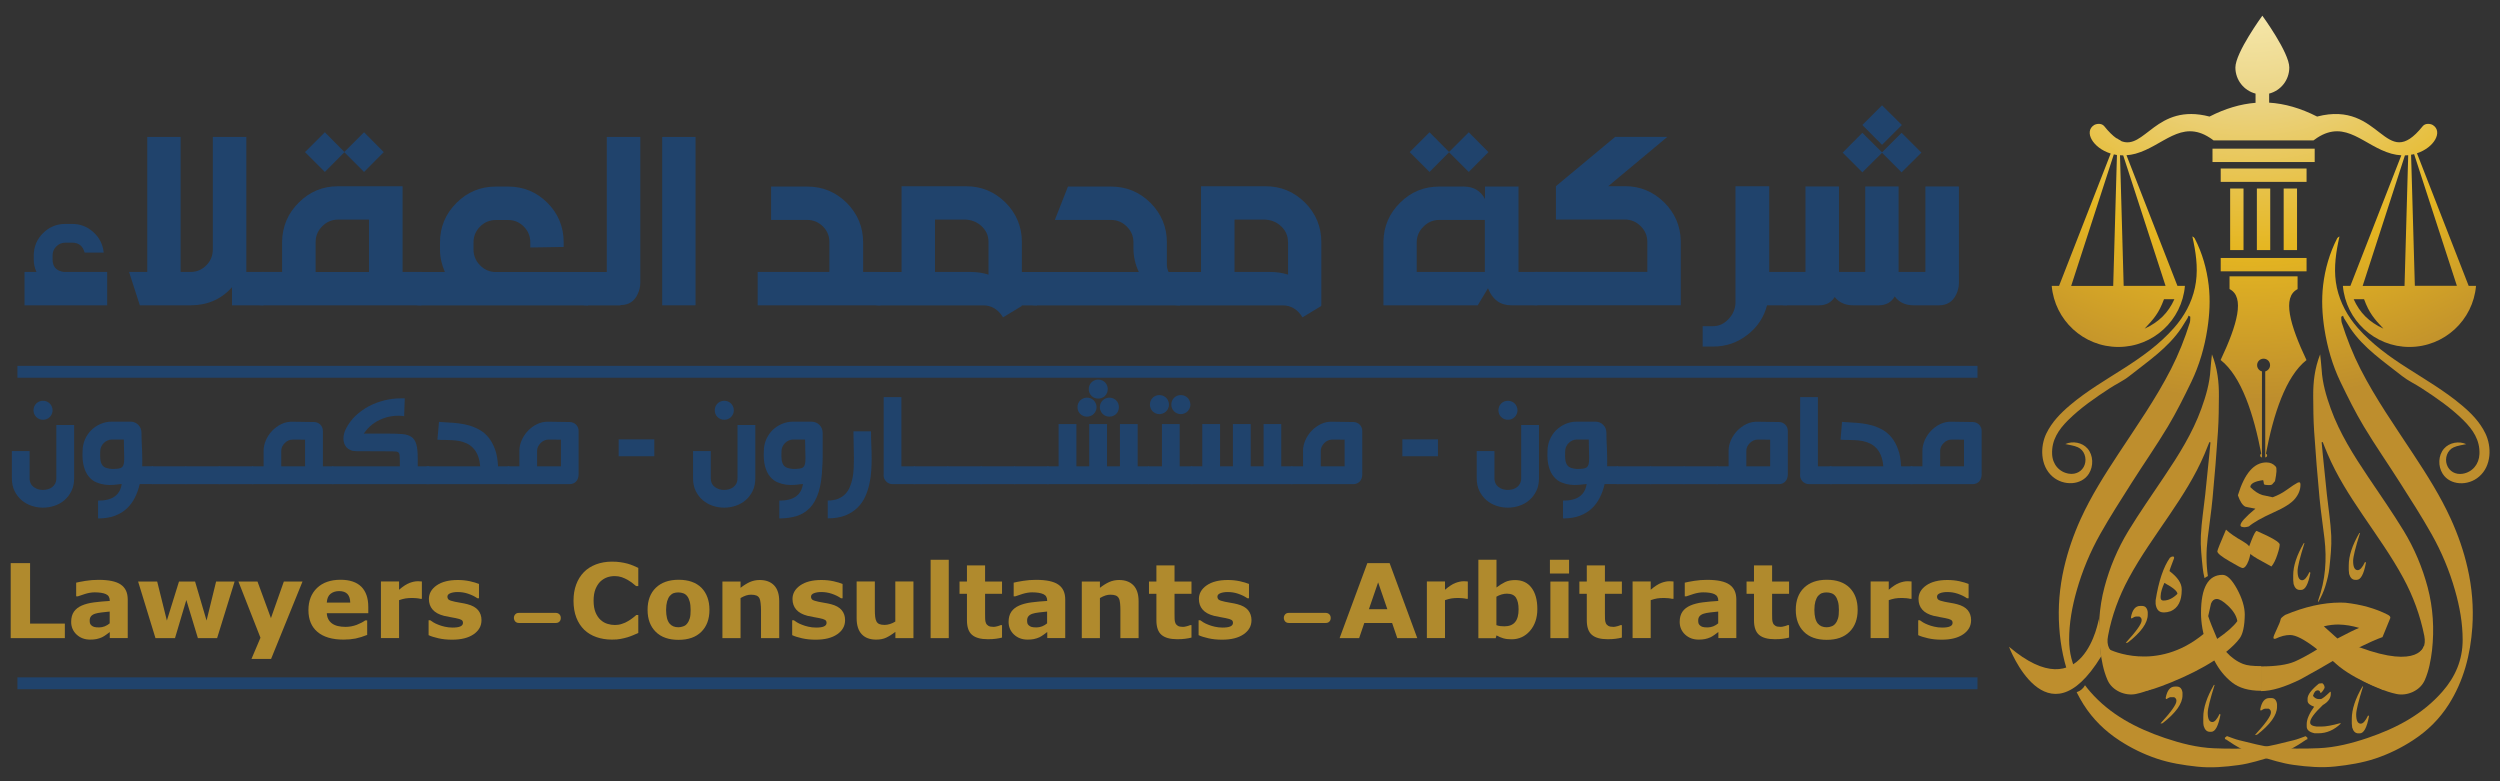<?xml version="1.0" encoding="utf-8"?>
<!-- Generator: Adobe Illustrator 28.4.1, SVG Export Plug-In . SVG Version: 6.00 Build 0)  -->
<svg version="1.1" id="Layer_1" xmlns="http://www.w3.org/2000/svg" xmlns:xlink="http://www.w3.org/1999/xlink" x="0px" y="0px"
	 viewBox="0 0 320 100" style="enable-background:new 0 0 320 100;" xml:space="preserve">
<rect x="0" y="0" width="320" height="100" fill="#333333" stroke="none"/>
<style type="text/css">
	.st0{fill:url(#SVGID_1_);}
	.st1{fill:url(#SVGID_00000021798703209973848840000002677673142209062333_);}
	.st2{fill:url(#SVGID_00000122695953019587922730000010140669284049914789_);}
	.st3{fill:url(#SVGID_00000134223511516436322280000003866980039506505905_);}
	.st4{fill:url(#SVGID_00000049212774484679029790000006223056362887985825_);}
	.st5{fill:url(#SVGID_00000057828064334227987910000013430784478114077314_);}
	.st6{fill:url(#SVGID_00000060731144297646100770000018266809263306632866_);}
	.st7{fill:url(#SVGID_00000007421665371128814840000003130879597445344153_);}
	.st8{fill:url(#SVGID_00000008132576602818865910000016123350111678198933_);}
	.st9{fill:url(#SVGID_00000171711306115185036020000006900253188164418492_);}
	.st10{fill:url(#SVGID_00000119814680658084792660000015526555807862770086_);}
	.st11{fill:url(#SVGID_00000155113582838330214490000013014434220650979469_);}
	.st12{fill:url(#SVGID_00000082329590469444908930000018405661709547275438_);}
	.st13{fill:url(#SVGID_00000170266504750225113540000012932362178771318948_);}
	.st14{fill:url(#SVGID_00000070103006104880233510000008721116608984471726_);}
	.st15{fill:url(#SVGID_00000132773206695408130370000005729997032890357132_);}
	.st16{fill:url(#SVGID_00000031909378499648504990000004433935549671757487_);}
	.st17{fill:url(#SVGID_00000011718163748289617460000004199474383980994707_);}
	.st18{fill:url(#SVGID_00000150800948885348938500000013785959241830651813_);}
	.st19{fill:url(#SVGID_00000064337408788052082890000014876825220769542330_);}
	.st20{fill:url(#SVGID_00000178903666164136685460000004257814077451232925_);}
	.st21{fill:url(#SVGID_00000027570760282809905100000001915183105052727472_);}
	.st22{fill:url(#SVGID_00000060725548880893771390000011139983031070626703_);}
	.st23{fill:url(#SVGID_00000005256766866316286470000002930497144427898753_);}
	.st24{fill:url(#SVGID_00000157995619117996035420000011668058206139844286_);}
	.st25{fill:url(#SVGID_00000150103857141180845340000010840246069610974374_);}
	.st26{fill:url(#SVGID_00000085245037587076013100000001372102491210691768_);}
	.st27{fill:url(#SVGID_00000058548148332901508320000004302775663005050807_);}
	.st28{fill:url(#SVGID_00000018206617039780420200000000054368390118900641_);}
	.st29{fill:url(#SVGID_00000057833844397283521080000001625310098179252917_);}
	.st30{fill:url(#SVGID_00000049913009759929347650000002513584282202802611_);}
	.st31{fill:#20436C;}
	.st32{fill:#B08A2D;}
</style>
<g>
	<radialGradient id="SVGID_1_" cx="287.935" cy="-10.29" r="61.465" gradientUnits="userSpaceOnUse">
		<stop  offset="0" style="stop-color:#FFF9CE"/>
		<stop  offset="0.108" style="stop-color:#FAF0BD"/>
		<stop  offset="0.321" style="stop-color:#EEDA90"/>
		<stop  offset="0.371" style="stop-color:#EBD485"/>
		<stop  offset="0.685" style="stop-color:#E5B621"/>
		<stop  offset="1" style="stop-color:#BE8E2D"/>
	</radialGradient>
	<path class="st0" d="M294.1,61.78c0.07-0.02,0.13-0.03,0.18-0.05c0.12,0,0.18,0.1,0.18,0.31c0,0.63-0.23,1.23-0.7,1.8
		c-0.47,0.57-1.38,1.15-2.74,1.75c-1.51,0.68-2.57,1.28-3.16,1.79c-0.34,0.1-0.6,0.13-0.77,0.08c-0.2-0.02-0.31-0.09-0.31-0.23
		c0-0.36,0.64-1.06,1.91-2.12c-0.82-0.15-1.25-0.24-1.3-0.26c-0.36-0.19-0.67-0.67-0.94-1.45c0.85-2.81,2.07-4.21,3.65-4.21
		c0.49,0,0.89,0.18,1.2,0.54c0.15,0.17,0.12,0.79-0.1,1.86c-0.14,0.14-0.26,0.28-0.38,0.43c-0.15,0.09-0.46,0.09-0.92,0.03
		c-0.09-0.02-0.14-0.12-0.15-0.31c-0.02-0.19-0.05-0.28-0.1-0.28c-1.07,0.15-1.61,0.45-1.61,0.89c0.53,0.53,1.05,0.87,1.56,1.02
		c0.44,0.09,0.88,0.18,1.3,0.28c0.65-0.24,1.23-0.54,1.76-0.92C293.34,62.23,293.83,61.92,294.1,61.78z"/>
	
		<radialGradient id="SVGID_00000047764012790409252680000011506778486284432278_" cx="287.935" cy="-10.29" r="61.465" gradientUnits="userSpaceOnUse">
		<stop  offset="0" style="stop-color:#FFF9CE"/>
		<stop  offset="0.108" style="stop-color:#FAF0BD"/>
		<stop  offset="0.321" style="stop-color:#EEDA90"/>
		<stop  offset="0.371" style="stop-color:#EBD485"/>
		<stop  offset="0.685" style="stop-color:#E5B621"/>
		<stop  offset="1" style="stop-color:#BE8E2D"/>
	</radialGradient>
	<path style="fill:url(#SVGID_00000047764012790409252680000011506778486284432278_);" d="M278.39,87.88h0.24
		c0.41,0,0.66,0.26,0.73,0.78v0.34c0,1.06-0.85,2.25-2.55,3.57l-0.24,0.05v-0.05c1.34-1.46,2.01-2.4,2.01-2.84v-0.05
		c0-0.2-0.1-0.34-0.29-0.44h-0.44c-0.12,0-0.3,0.08-0.54,0.24c-0.07,0-0.1-0.05-0.1-0.15C277.39,88.37,277.78,87.88,278.39,87.88z"
		/>
	
		<radialGradient id="SVGID_00000177455940785559532760000000244278093085394055_" cx="287.935" cy="-10.29" r="61.465" gradientUnits="userSpaceOnUse">
		<stop  offset="0" style="stop-color:#FFF9CE"/>
		<stop  offset="0.108" style="stop-color:#FAF0BD"/>
		<stop  offset="0.321" style="stop-color:#EEDA90"/>
		<stop  offset="0.371" style="stop-color:#EBD485"/>
		<stop  offset="0.685" style="stop-color:#E5B621"/>
		<stop  offset="1" style="stop-color:#BE8E2D"/>
	</radialGradient>
	<path style="fill:url(#SVGID_00000177455940785559532760000000244278093085394055_);" d="M290.49,89.35h0.24
		c0.41,0,0.66,0.26,0.73,0.78v0.34c0,1.06-0.85,2.25-2.55,3.57l-0.24,0.05v-0.05c1.34-1.46,2.01-2.4,2.01-2.84v-0.05
		c0-0.2-0.1-0.34-0.29-0.44h-0.44c-0.12,0-0.3,0.08-0.54,0.24c-0.07,0-0.1-0.05-0.1-0.15C289.49,89.84,289.88,89.35,290.49,89.35z"
		/>
	
		<radialGradient id="SVGID_00000162347881982945974850000007148816352889467818_" cx="287.935" cy="-10.29" r="61.465" gradientUnits="userSpaceOnUse">
		<stop  offset="0" style="stop-color:#FFF9CE"/>
		<stop  offset="0.108" style="stop-color:#FAF0BD"/>
		<stop  offset="0.321" style="stop-color:#EEDA90"/>
		<stop  offset="0.371" style="stop-color:#EBD485"/>
		<stop  offset="0.685" style="stop-color:#E5B621"/>
		<stop  offset="1" style="stop-color:#BE8E2D"/>
	</radialGradient>
	<path style="fill:url(#SVGID_00000162347881982945974850000007148816352889467818_);" d="M273.94,77.56h0.24
		c0.41,0,0.66,0.26,0.73,0.78v0.34c0,1.06-0.85,2.25-2.55,3.57l-0.24,0.05v-0.05c1.34-1.46,2.01-2.4,2.01-2.84v-0.05
		c0-0.2-0.1-0.34-0.29-0.44h-0.44c-0.12,0-0.3,0.08-0.54,0.24c-0.07,0-0.1-0.05-0.1-0.15C272.94,78.05,273.33,77.56,273.94,77.56z"
		/>
	
		<radialGradient id="SVGID_00000160913344282408695400000010775912768970256811_" cx="287.935" cy="-10.29" r="61.465" gradientUnits="userSpaceOnUse">
		<stop  offset="0" style="stop-color:#FFF9CE"/>
		<stop  offset="0.108" style="stop-color:#FAF0BD"/>
		<stop  offset="0.321" style="stop-color:#EEDA90"/>
		<stop  offset="0.371" style="stop-color:#EBD485"/>
		<stop  offset="0.685" style="stop-color:#E5B621"/>
		<stop  offset="1" style="stop-color:#BE8E2D"/>
	</radialGradient>
	<path style="fill:url(#SVGID_00000160913344282408695400000010775912768970256811_);" d="M287.1,84.98
		c-0.8-0.32-1.51-0.83-2.15-1.54c0.78-0.65,1.36-1.22,1.72-1.72c0.42-0.57,0.64-1.58,0.66-3.03c0-0.99-0.33-2.09-0.99-3.3
		c-0.66-1.21-1.28-1.81-1.85-1.81c-1.84,0-2.76,1.63-2.76,4.88c0,1.3,0.24,2.65,0.72,4.07c-1.42,0.78-2.96,1.45-4.63,1.99
		c-1.51,0.5-2.6,0.75-3.28,0.75v3.16c0.45,0,1.57-0.36,3.37-1.09c2.11-0.86,3.95-1.79,5.52-2.8c0.6,1.16,1.36,2.1,2.27,2.81
		c0.91,0.72,2.15,1.07,3.72,1.07v-3.16C288.36,85.27,287.6,85.18,287.1,84.98z M282.65,78.86c0.21-0.98,0.33-1.51,0.36-1.6
		c0.15-0.39,0.4-0.59,0.75-0.59c0.33,0,0.81,0.29,1.42,0.86c0.69,0.65,1.09,1.3,1.2,1.97c-0.47,0.66-1.33,1.42-2.58,2.28
		C283.23,80.45,282.84,79.47,282.65,78.86z"/>
	
		<radialGradient id="SVGID_00000112614596464624323720000013023108858473959357_" cx="287.935" cy="-10.29" r="61.465" gradientUnits="userSpaceOnUse">
		<stop  offset="0" style="stop-color:#FFF9CE"/>
		<stop  offset="0.108" style="stop-color:#FAF0BD"/>
		<stop  offset="0.321" style="stop-color:#EEDA90"/>
		<stop  offset="0.371" style="stop-color:#EBD485"/>
		<stop  offset="0.685" style="stop-color:#E5B621"/>
		<stop  offset="1" style="stop-color:#BE8E2D"/>
	</radialGradient>
	<path style="fill:url(#SVGID_00000112614596464624323720000013023108858473959357_);" d="M285.4,71.85
		c0.96,0.57,1.51,0.86,1.65,0.86c0.27,0,0.53-0.32,0.77-0.95c0.18-0.53,0.27-0.97,0.27-1.33c0-0.38-0.33-0.75-0.99-1.13
		c-1.01-0.57-1.73-1.08-2.17-1.51c-0.74,1.72-1.11,2.64-1.11,2.78C283.82,70.82,284.35,71.25,285.4,71.85z"/>
	
		<radialGradient id="SVGID_00000106122234791991967960000011058626161651259012_" cx="287.935" cy="-10.29" r="61.465" gradientUnits="userSpaceOnUse">
		<stop  offset="0" style="stop-color:#FFF9CE"/>
		<stop  offset="0.108" style="stop-color:#FAF0BD"/>
		<stop  offset="0.321" style="stop-color:#EEDA90"/>
		<stop  offset="0.371" style="stop-color:#EBD485"/>
		<stop  offset="0.685" style="stop-color:#E5B621"/>
		<stop  offset="1" style="stop-color:#BE8E2D"/>
	</radialGradient>
	<path style="fill:url(#SVGID_00000106122234791991967960000011058626161651259012_);" d="M276.94,78.39h0.11
		c0.21,0,0.48-0.05,0.81-0.16c0.93-0.41,1.4-1.31,1.4-2.71v-0.09c0-0.77-0.52-1.54-1.56-2.33c0-0.11,0.2-0.66,0.59-1.67
		c0-0.14-0.05-0.2-0.16-0.2c-0.12,0-0.25,0.05-0.38,0.16c-0.83,1.18-1.44,2.99-1.83,5.45v0.47
		C276.02,78.03,276.36,78.39,276.94,78.39z M276.57,76.24c0-0.39,0.16-0.93,0.47-1.63c1.11,0.6,1.67,1.07,1.67,1.4
		c-0.57,0.57-1.17,0.86-1.79,0.86c-0.24,0-0.36-0.13-0.36-0.38V76.24z"/>
	
		<radialGradient id="SVGID_00000020376867327999786750000016137137213815990662_" cx="287.935" cy="-10.29" r="61.465" gradientUnits="userSpaceOnUse">
		<stop  offset="0" style="stop-color:#FFF9CE"/>
		<stop  offset="0.108" style="stop-color:#FAF0BD"/>
		<stop  offset="0.321" style="stop-color:#EEDA90"/>
		<stop  offset="0.371" style="stop-color:#EBD485"/>
		<stop  offset="0.685" style="stop-color:#E5B621"/>
		<stop  offset="1" style="stop-color:#BE8E2D"/>
	</radialGradient>
	<path style="fill:url(#SVGID_00000020376867327999786750000016137137213815990662_);" d="M284.11,91.38
		c-0.33,0.69-0.64,1.04-0.93,1.04c-0.39,0-0.59-0.39-0.59-1.18c0-0.51,0.29-1.7,0.88-3.57h-0.09c-0.9,1.55-1.36,2.93-1.36,4.14v0.61
		c0,0.12,0.01,0.29,0.05,0.5c0.15,0.5,0.41,0.75,0.79,0.75h0.18c0.51,0,0.9-0.73,1.18-2.19l-0.07-0.09H284.11z"/>
	
		<radialGradient id="SVGID_00000108279489735878348380000018204544659676583846_" cx="287.935" cy="-10.29" r="61.465" gradientUnits="userSpaceOnUse">
		<stop  offset="0" style="stop-color:#FFF9CE"/>
		<stop  offset="0.108" style="stop-color:#FAF0BD"/>
		<stop  offset="0.321" style="stop-color:#EEDA90"/>
		<stop  offset="0.371" style="stop-color:#EBD485"/>
		<stop  offset="0.685" style="stop-color:#E5B621"/>
		<stop  offset="1" style="stop-color:#BE8E2D"/>
	</radialGradient>
	<path style="fill:url(#SVGID_00000108279489735878348380000018204544659676583846_);" d="M288.95,71.52
		c0.59,0.33,1.18,0.66,1.79,0.99c0.29-0.33,0.54-0.84,0.77-1.54c0.2-0.6,0.29-1.02,0.29-1.27c0-0.3-0.98-0.88-2.94-1.74
		c-0.14,0-0.36,0.41-0.68,1.22c-0.3,0.75-0.45,1.18-0.45,1.27C287.73,70.7,288.14,71.05,288.95,71.52z"/>
	
		<radialGradient id="SVGID_00000147198324751745906300000015596662321262282160_" cx="287.935" cy="-10.29" r="61.465" gradientUnits="userSpaceOnUse">
		<stop  offset="0" style="stop-color:#FFF9CE"/>
		<stop  offset="0.108" style="stop-color:#FAF0BD"/>
		<stop  offset="0.321" style="stop-color:#EEDA90"/>
		<stop  offset="0.371" style="stop-color:#EBD485"/>
		<stop  offset="0.685" style="stop-color:#E5B621"/>
		<stop  offset="1" style="stop-color:#BE8E2D"/>
	</radialGradient>
	<path style="fill:url(#SVGID_00000147198324751745906300000015596662321262282160_);" d="M294.97,69.52
		c-0.59,1.87-0.88,3.06-0.88,3.57c0,0.78,0.2,1.18,0.59,1.18c0.29,0,0.6-0.35,0.93-1.04h0.05l0.07,0.09
		c-0.27,1.46-0.66,2.19-1.18,2.19h-0.18c-0.38,0-0.64-0.25-0.79-0.75c-0.03-0.21-0.05-0.38-0.05-0.5v-0.61
		c0-1.21,0.45-2.58,1.36-4.14H294.97z"/>
	
		<radialGradient id="SVGID_00000035533104178952798410000006278698048289728428_" cx="287.935" cy="-10.29" r="61.465" gradientUnits="userSpaceOnUse">
		<stop  offset="0" style="stop-color:#FFF9CE"/>
		<stop  offset="0.108" style="stop-color:#FAF0BD"/>
		<stop  offset="0.321" style="stop-color:#EEDA90"/>
		<stop  offset="0.371" style="stop-color:#EBD485"/>
		<stop  offset="0.685" style="stop-color:#E5B621"/>
		<stop  offset="1" style="stop-color:#BE8E2D"/>
	</radialGradient>
	<path style="fill:url(#SVGID_00000035533104178952798410000006278698048289728428_);" d="M297.16,87.46h0.11
		c0.19,0.14,0.28,0.34,0.28,0.58c-0.15,0.31-0.31,0.53-0.47,0.65h-0.07c-0.04-0.22-0.15-0.33-0.33-0.33c-0.28,0-0.49,0.24-0.62,0.72
		c0.22,0.26,0.46,0.4,0.72,0.4h0.26c0.17,0,0.58-0.31,1.23-0.94c0.05,0.01,0.07,0.03,0.07,0.07v0.21c0,0.56-0.34,1.03-1.01,1.42
		c-1.09,1.03-1.63,1.77-1.63,2.21v0.04c0,0.28,0.28,0.45,0.84,0.51h0.61c0.57,0,1.37-0.15,2.42-0.44l0.04,0.07
		c-0.86,0.82-1.81,1.23-2.86,1.23h-0.47c-0.68-0.14-1.02-0.43-1.02-0.86v-0.33c0-0.6,0.32-1.33,0.95-2.21
		c-0.56-0.2-0.84-0.45-0.84-0.77v-0.26c0-0.5,0.48-1.14,1.45-1.93C297,87.48,297.1,87.46,297.16,87.46z"/>
	
		<radialGradient id="SVGID_00000082355928432314819120000014096746788343208083_" cx="287.935" cy="-10.29" r="61.465" gradientUnits="userSpaceOnUse">
		<stop  offset="0" style="stop-color:#FFF9CE"/>
		<stop  offset="0.108" style="stop-color:#FAF0BD"/>
		<stop  offset="0.321" style="stop-color:#EEDA90"/>
		<stop  offset="0.371" style="stop-color:#EBD485"/>
		<stop  offset="0.685" style="stop-color:#E5B621"/>
		<stop  offset="1" style="stop-color:#BE8E2D"/>
	</radialGradient>
	<path style="fill:url(#SVGID_00000082355928432314819120000014096746788343208083_);" d="M302.97,84.26
		c-0.41-0.21-0.99-0.56-1.76-1.04c1.84-0.89,3.09-1.45,3.75-1.67l0.99-2.42c0.06-0.17-0.06-0.32-0.36-0.47
		c-1.55-0.78-3.35-1.29-5.38-1.51c-0.2-0.01-0.41-0.02-0.66-0.02c-2.19,0-4.54,0.53-7.05,1.58c-0.38,0.26-0.57,0.44-0.57,0.54
		c-0.05,0.26-0.21,0.68-0.5,1.28c-0.29,0.6-0.43,0.96-0.43,1.1c0,0.09,0.05,0.14,0.14,0.14c0.03,0,0.08-0.01,0.14-0.02
		c0.66-0.32,1.28-0.47,1.85-0.47c0.74,0,1.85,0.58,3.35,1.74l0.11,0.11c-1.22,0.74-2.19,1.26-2.89,1.56
		c-0.98,0.41-2.41,0.61-4.29,0.61v3.16c1.33,0,3.01-0.5,5.06-1.51c1.91-1.05,3.29-1.84,4.14-2.35c3.53,2.58,6.16,3.87,7.89,3.87
		v-3.16C305.47,85.27,304.29,84.94,302.97,84.26z M297.45,80.17c0.69-0.17,1.33-0.24,1.92-0.23c0.83,0.02,1.7,0.16,2.6,0.43
		c-0.51,0.2-1.44,0.65-2.78,1.36C298.38,81,297.8,80.48,297.45,80.17z"/>
	
		<radialGradient id="SVGID_00000087386420798549290900000014161038332922115996_" cx="287.935" cy="-10.29" r="61.465" gradientUnits="userSpaceOnUse">
		<stop  offset="0" style="stop-color:#FFF9CE"/>
		<stop  offset="0.108" style="stop-color:#FAF0BD"/>
		<stop  offset="0.321" style="stop-color:#EEDA90"/>
		<stop  offset="0.371" style="stop-color:#EBD485"/>
		<stop  offset="0.685" style="stop-color:#E5B621"/>
		<stop  offset="1" style="stop-color:#BE8E2D"/>
	</radialGradient>
	<path style="fill:url(#SVGID_00000087386420798549290900000014161038332922115996_);" d="M302.08,68.23
		c-0.59,1.87-0.88,3.06-0.88,3.57c0,0.78,0.2,1.18,0.59,1.18c0.29,0,0.6-0.35,0.93-1.04h0.05l0.07,0.09
		c-0.27,1.46-0.66,2.19-1.18,2.19h-0.18c-0.38,0-0.64-0.25-0.79-0.75c-0.03-0.21-0.05-0.38-0.05-0.5v-0.61
		c0-1.21,0.45-2.58,1.36-4.14H302.08z"/>
	
		<radialGradient id="SVGID_00000075860587384997854260000005876921617266403752_" cx="287.935" cy="-10.29" r="61.465" gradientUnits="userSpaceOnUse">
		<stop  offset="0" style="stop-color:#FFF9CE"/>
		<stop  offset="0.108" style="stop-color:#FAF0BD"/>
		<stop  offset="0.321" style="stop-color:#EEDA90"/>
		<stop  offset="0.371" style="stop-color:#EBD485"/>
		<stop  offset="0.685" style="stop-color:#E5B621"/>
		<stop  offset="1" style="stop-color:#BE8E2D"/>
	</radialGradient>
	<path style="fill:url(#SVGID_00000075860587384997854260000005876921617266403752_);" d="M302.47,87.88
		c-0.59,1.87-0.88,3.06-0.88,3.57c0,0.78,0.2,1.18,0.59,1.18c0.29,0,0.6-0.35,0.93-1.04h0.05l0.07,0.09
		c-0.27,1.46-0.66,2.19-1.18,2.19h-0.18c-0.38,0-0.64-0.25-0.79-0.75c-0.03-0.21-0.05-0.38-0.05-0.5v-0.61
		c0-1.21,0.45-2.58,1.36-4.14H302.47z"/>
	
		<radialGradient id="SVGID_00000138568853302536915120000016589326663870751624_" cx="287.935" cy="-10.29" r="61.465" gradientUnits="userSpaceOnUse">
		<stop  offset="0" style="stop-color:#FFF9CE"/>
		<stop  offset="0.108" style="stop-color:#FAF0BD"/>
		<stop  offset="0.321" style="stop-color:#EEDA90"/>
		<stop  offset="0.371" style="stop-color:#EBD485"/>
		<stop  offset="0.685" style="stop-color:#E5B621"/>
		<stop  offset="1" style="stop-color:#BE8E2D"/>
	</radialGradient>
	<path style="fill:url(#SVGID_00000138568853302536915120000016589326663870751624_);" d="M318.14,55.5
		c-0.71-1.48-1.82-2.61-3.05-3.64c-2.15-1.81-4.58-3.23-6.94-4.74c-2.31-1.47-4.53-3.07-6.36-5.15c-1.31-1.49-2.24-3.2-2.67-5.14
		c-0.42-1.94-0.22-3.88,0.17-5.81c0.05-0.25,0.11-0.5,0.16-0.75c-0.15,0.07-0.25,0.15-0.3,0.25c-0.96,1.88-1.54,3.88-1.79,5.98
		c-0.22,1.89-0.12,3.77,0.17,5.63c0.37,2.34,1.02,4.62,2.05,6.76c0.94,1.94,1.9,3.89,3.01,5.73c1.47,2.45,3.11,4.79,4.64,7.21
		c1.37,2.15,2.75,4.3,4,6.52c1.29,2.28,2.3,4.7,3.02,7.24c0.59,2.07,0.97,4.16,0.97,6.32c0,2.56-0.94,4.72-2.58,6.6
		c-2.57,2.95-5.92,4.7-9.56,5.94c-2.04,0.69-4.14,1.23-6.3,1.32c-1.91,0.08-3.84,0.08-5.75-0.1c-1.5-0.14-2.96-0.59-4.44-0.93
		c-0.5-0.12-0.99-0.33-1.54-0.52c-0.09,0.07-0.18,0.14-0.27,0.21c0.02,0.06,0.03,0.13,0.03,0.19c0.06,0,0.11,0.01,0.14,0.04
		c1.32,0.92,2.71,1.69,4.25,2.14c1.45,0.43,2.91,0.91,4.4,1.11c1.75,0.24,3.52,0.39,5.3,0.2c1.75-0.19,3.47-0.46,5.15-1.02
		c1.7-0.57,3.3-1.35,4.8-2.33c1.85-1.2,3.4-2.72,4.58-4.58c1.92-3.02,2.79-6.39,3.03-9.92c0.17-2.54-0.04-5.06-0.61-7.55
		c-0.49-2.18-1.23-4.28-2.15-6.3c-1.33-2.92-3.05-5.63-4.81-8.3c-2.34-3.56-4.79-7.05-6.74-10.86c-0.98-1.92-1.76-3.91-2.41-5.96
		c-0.07-0.23-0.04-0.49-0.06-0.74c0.08-0.05,0.15-0.1,0.23-0.14c0.04,0.11,0.07,0.23,0.13,0.33c0.26,0.42,0.51,0.84,0.78,1.25
		c1.73,2.58,4.3,4.28,6.67,6.16c0.75,0.59,1.65,1,2.46,1.53c1.9,1.24,3.77,2.52,5.39,4.13c1.19,1.19,2.1,2.51,2.03,4.3
		c-0.05,1.31-0.9,2.32-2.14,2.53c-0.92,0.15-1.74-0.31-2.03-1.15c-0.3-0.84,0.05-1.86,0.87-2.23c0.52-0.24,1.13-0.29,1.61-0.41
		c-0.93-0.43-2.17-0.21-2.85,0.58c-0.74,0.86-0.79,2.23-0.17,3.21c0.95,1.51,3.26,1.6,4.67,0.36
		C318.94,59.62,318.93,57.15,318.14,55.5z"/>
	
		<radialGradient id="SVGID_00000138545683445914428890000004574251647078943163_" cx="287.935" cy="-10.29" r="61.465" gradientUnits="userSpaceOnUse">
		<stop  offset="0" style="stop-color:#FFF9CE"/>
		<stop  offset="0.108" style="stop-color:#FAF0BD"/>
		<stop  offset="0.321" style="stop-color:#EEDA90"/>
		<stop  offset="0.371" style="stop-color:#EBD485"/>
		<stop  offset="0.685" style="stop-color:#E5B621"/>
		<stop  offset="1" style="stop-color:#BE8E2D"/>
	</radialGradient>
	<path style="fill:url(#SVGID_00000138545683445914428890000004574251647078943163_);" d="M295.12,94.23
		c-0.55,0.19-1.03,0.4-1.54,0.52c-1.47,0.34-2.94,0.79-4.44,0.93c-1.9,0.18-3.83,0.18-5.75,0.1c-2.16-0.09-4.25-0.63-6.3-1.32
		c-3.64-1.24-6.99-2.98-9.56-5.94c-0.23-0.27-0.45-0.54-0.65-0.81c-0.22,0.42-0.62,0.75-1.07,0.89c0.27,0.54,0.57,1.08,0.9,1.6
		c1.18,1.86,2.73,3.37,4.58,4.58c1.5,0.98,3.1,1.76,4.8,2.33c1.67,0.56,3.39,0.83,5.15,1.02c1.79,0.19,3.56,0.04,5.3-0.2
		c1.49-0.2,2.95-0.69,4.4-1.11c1.54-0.45,2.93-1.23,4.25-2.14c0.03-0.02,0.09-0.04,0.14-0.04c0.01-0.06,0.02-0.13,0.03-0.19
		C295.3,94.37,295.21,94.3,295.12,94.23z"/>
	
		<radialGradient id="SVGID_00000056393861907478134560000001445396116496486589_" cx="287.935" cy="-10.29" r="61.465" gradientUnits="userSpaceOnUse">
		<stop  offset="0" style="stop-color:#FFF9CE"/>
		<stop  offset="0.108" style="stop-color:#FAF0BD"/>
		<stop  offset="0.321" style="stop-color:#EEDA90"/>
		<stop  offset="0.371" style="stop-color:#EBD485"/>
		<stop  offset="0.685" style="stop-color:#E5B621"/>
		<stop  offset="1" style="stop-color:#BE8E2D"/>
	</radialGradient>
	<path style="fill:url(#SVGID_00000056393861907478134560000001445396116496486589_);" d="M310.74,75.17
		c-0.68-2.55-1.7-4.97-3.06-7.21c-1.44-2.36-3.03-4.64-4.57-6.93c-1.86-2.77-3.64-5.58-4.78-8.74c-0.58-1.61-1.06-3.26-1.16-4.98
		c-0.04-0.61-0.12-1.22-0.19-1.95c-0.71,1.8-0.9,3.55-0.89,5.33c0.01,1.51,0.02,3.02,0.12,4.52c0.19,2.85,0.42,5.7,0.69,8.54
		c0.16,1.73,0.43,3.45,0.63,5.17c0.32,2.7,0.13,5.34-0.8,7.91c-0.03,0.08,0,0.18,0,0.26c0.39-0.69,0.71-1.38,0.93-2.11
		c0.22-0.74,0.42-1.5,0.5-2.27c0.14-1.37,0.3-2.76,0.24-4.13c-0.08-1.77-0.37-3.52-0.56-5.29c-0.18-1.69-0.35-3.39-0.52-5.08
		c-0.05-0.53-0.1-1.07-0.15-1.6c0.05-0.01,0.09-0.02,0.14-0.03c0.2,0.51,0.4,1.03,0.62,1.53c1.18,2.78,2.8,5.3,4.48,7.78
		c1.8,2.66,3.69,5.28,5.22,8.11c1.26,2.33,2.16,4.79,2.68,7.39c0.24,1.22-0.18,2.09-1.29,2.59c-0.94,0.42-1.88,0.35-2.8,0.08
		l-1.58,4.07c0.67,0.32,1.37,0.54,2.11,0.7c1.34,0.29,3.03-0.4,3.63-1.79c0.53-1.22,0.76-2.51,0.92-3.8
		C311.6,80.52,311.44,77.82,310.74,75.17z"/>
	
		<radialGradient id="SVGID_00000103974170934273044380000003212486735904186516_" cx="287.935" cy="-10.29" r="61.465" gradientUnits="userSpaceOnUse">
		<stop  offset="0" style="stop-color:#FFF9CE"/>
		<stop  offset="0.108" style="stop-color:#FAF0BD"/>
		<stop  offset="0.321" style="stop-color:#EEDA90"/>
		<stop  offset="0.371" style="stop-color:#EBD485"/>
		<stop  offset="0.685" style="stop-color:#E5B621"/>
		<stop  offset="1" style="stop-color:#BE8E2D"/>
	</radialGradient>
	<path style="fill:url(#SVGID_00000103974170934273044380000003212486735904186516_);" d="M265.4,86.84
		c0.17-0.18,0.37-0.31,0.59-0.4c-0.74-1.37-1.14-2.87-1.14-4.54c0-2.16,0.38-4.25,0.97-6.32c0.72-2.54,1.73-4.95,3.02-7.24
		c1.25-2.22,2.64-4.37,4-6.52c1.53-2.41,3.17-4.76,4.64-7.21c1.11-1.85,2.07-3.79,3.01-5.73c1.03-2.14,1.69-4.42,2.05-6.76
		c0.29-1.86,0.39-3.74,0.17-5.63c-0.25-2.1-0.82-4.1-1.79-5.98c-0.05-0.1-0.15-0.18-0.3-0.25c0.05,0.25,0.11,0.5,0.16,0.75
		c0.39,1.93,0.59,3.87,0.17,5.81c-0.42,1.94-1.35,3.64-2.67,5.14c-1.83,2.08-4.05,3.67-6.36,5.15c-2.36,1.51-4.79,2.92-6.94,4.74
		c-1.23,1.04-2.33,2.16-3.05,3.64c-0.8,1.65-0.8,4.12,0.78,5.5c1.41,1.24,3.73,1.15,4.67-0.36c0.61-0.98,0.57-2.35-0.17-3.21
		c-0.68-0.79-1.92-1.01-2.85-0.58c0.48,0.12,1.09,0.17,1.61,0.41c0.82,0.37,1.16,1.38,0.87,2.23c-0.29,0.84-1.11,1.3-2.03,1.15
		c-1.24-0.2-2.1-1.21-2.14-2.53c-0.07-1.78,0.84-3.11,2.03-4.3c1.62-1.61,3.49-2.89,5.39-4.13c0.81-0.53,1.71-0.93,2.46-1.53
		c2.38-1.89,4.94-3.58,6.67-6.16c0.27-0.41,0.53-0.83,0.78-1.25c0.06-0.1,0.09-0.22,0.13-0.33c0.08,0.05,0.15,0.1,0.23,0.14
		c-0.02,0.25,0.01,0.51-0.06,0.74c-0.64,2.05-1.43,4.04-2.41,5.96c-1.95,3.81-4.4,7.3-6.74,10.86c-1.76,2.68-3.48,5.38-4.81,8.3
		c-0.92,2.02-1.65,4.12-2.15,6.3c-0.57,2.49-0.78,5.01-0.61,7.55c0.16,2.43,0.63,4.78,1.52,6.99
		C265.19,87.11,265.29,86.97,265.4,86.84z"/>
	
		<radialGradient id="SVGID_00000070119048301125743610000004576488374041345672_" cx="287.935" cy="-10.29" r="61.465" gradientUnits="userSpaceOnUse">
		<stop  offset="0" style="stop-color:#FFF9CE"/>
		<stop  offset="0.108" style="stop-color:#FAF0BD"/>
		<stop  offset="0.321" style="stop-color:#EEDA90"/>
		<stop  offset="0.371" style="stop-color:#EBD485"/>
		<stop  offset="0.685" style="stop-color:#E5B621"/>
		<stop  offset="1" style="stop-color:#BE8E2D"/>
	</radialGradient>
	<path style="fill:url(#SVGID_00000070119048301125743610000004576488374041345672_);" d="M272.48,74.01
		c1.53-2.84,3.42-5.45,5.22-8.11c1.68-2.48,3.3-5,4.48-7.78c0.21-0.51,0.41-1.02,0.62-1.53c0.05,0.01,0.09,0.02,0.14,0.03
		c-0.05,0.53-0.1,1.07-0.15,1.6c-0.17,1.69-0.34,3.39-0.52,5.08c-0.19,1.76-0.48,3.52-0.56,5.29c-0.06,1.37,0.1,2.76,0.24,4.13
		c0.04,0.43,0.13,0.86,0.23,1.28c0.13-0.11,0.28-0.19,0.43-0.26c-0.23-1.59-0.23-3.19-0.03-4.82c0.2-1.72,0.47-3.44,0.63-5.17
		c0.27-2.84,0.5-5.69,0.69-8.54c0.1-1.5,0.11-3.02,0.12-4.52c0.01-1.78-0.18-3.53-0.89-5.33c-0.07,0.73-0.16,1.34-0.19,1.95
		c-0.1,1.73-0.58,3.37-1.16,4.98c-1.14,3.16-2.92,5.97-4.78,8.74c-1.54,2.3-3.13,4.57-4.57,6.93c-1.36,2.24-2.39,4.66-3.06,7.21
		c-0.7,2.65-0.86,5.35-0.53,8.07c0.16,1.3,0.39,2.58,0.92,3.8c0.6,1.39,2.3,2.07,3.63,1.79c0.74-0.16,1.44-0.38,2.11-0.7l-1.58-4.07
		c-0.93,0.28-1.87,0.35-2.8-0.08c-1.12-0.51-1.54-1.37-1.29-2.59C270.31,78.8,271.22,76.34,272.48,74.01z"/>
	
		<radialGradient id="SVGID_00000147216386552931510430000009958598640890379198_" cx="287.935" cy="-10.29" r="61.465" gradientUnits="userSpaceOnUse">
		<stop  offset="0" style="stop-color:#FFF9CE"/>
		<stop  offset="0.108" style="stop-color:#FAF0BD"/>
		<stop  offset="0.321" style="stop-color:#EEDA90"/>
		<stop  offset="0.371" style="stop-color:#EBD485"/>
		<stop  offset="0.685" style="stop-color:#E5B621"/>
		<stop  offset="1" style="stop-color:#BE8E2D"/>
	</radialGradient>
	<path style="fill:url(#SVGID_00000147216386552931510430000009958598640890379198_);" d="M268.65,79.22c0,0-1.9,11.7-11.5,3.56
		c0,0,4.77,12.7,11.78,1.27L268.65,79.22z"/>
	
		<radialGradient id="SVGID_00000018933096572516394120000007238326593316716163_" cx="287.935" cy="-10.29" r="61.465" gradientUnits="userSpaceOnUse">
		<stop  offset="0" style="stop-color:#FFF9CE"/>
		<stop  offset="0.108" style="stop-color:#FAF0BD"/>
		<stop  offset="0.321" style="stop-color:#EEDA90"/>
		<stop  offset="0.371" style="stop-color:#EBD485"/>
		<stop  offset="0.685" style="stop-color:#E5B621"/>
		<stop  offset="1" style="stop-color:#BE8E2D"/>
	</radialGradient>
	<path style="fill:url(#SVGID_00000018933096572516394120000007238326593316716163_);" d="M310.28,82.62c0,0-0.56,3.1-8.31,0.22
		l-1.73-0.42l1.17,1.64l2.21,2.11l3.56,0.35l3.1-2.35V82.62z"/>
	
		<radialGradient id="SVGID_00000168801042849843018870000007446018072490801313_" cx="287.935" cy="-10.29" r="61.465" gradientUnits="userSpaceOnUse">
		<stop  offset="0" style="stop-color:#FFF9CE"/>
		<stop  offset="0.108" style="stop-color:#FAF0BD"/>
		<stop  offset="0.321" style="stop-color:#EEDA90"/>
		<stop  offset="0.371" style="stop-color:#EBD485"/>
		<stop  offset="0.685" style="stop-color:#E5B621"/>
		<stop  offset="1" style="stop-color:#BE8E2D"/>
	</radialGradient>
	<path style="fill:url(#SVGID_00000168801042849843018870000007446018072490801313_);" d="M305.11,88.35c0,0-4.48-1.63-6.51-3.78
		l1.32-0.4l5.34,2.35L305.11,88.35z"/>
	
		<radialGradient id="SVGID_00000153675559156683372530000003831747064977075094_" cx="287.935" cy="-10.29" r="61.465" gradientUnits="userSpaceOnUse">
		<stop  offset="0" style="stop-color:#FFF9CE"/>
		<stop  offset="0.108" style="stop-color:#FAF0BD"/>
		<stop  offset="0.321" style="stop-color:#EEDA90"/>
		<stop  offset="0.371" style="stop-color:#EBD485"/>
		<stop  offset="0.685" style="stop-color:#E5B621"/>
		<stop  offset="1" style="stop-color:#BE8E2D"/>
	</radialGradient>
	<path style="fill:url(#SVGID_00000153675559156683372530000003831747064977075094_);" d="M270.05,83.15c0,0,5.97,2.98,12-2
		l0.94,0.62l0.14,2.25l-6.54,2.51h-3.75l-2.38-1.39l-1.35-2.7L270.05,83.15z"/>
	<g>
		
			<radialGradient id="SVGID_00000103953378332384355650000004224165730666477758_" cx="287.935" cy="-10.29" r="61.465" gradientUnits="userSpaceOnUse">
			<stop  offset="0" style="stop-color:#FFF9CE"/>
			<stop  offset="0.108" style="stop-color:#FAF0BD"/>
			<stop  offset="0.321" style="stop-color:#EEDA90"/>
			<stop  offset="0.371" style="stop-color:#EBD485"/>
			<stop  offset="0.685" style="stop-color:#E5B621"/>
			<stop  offset="1" style="stop-color:#BE8E2D"/>
		</radialGradient>
		<path style="fill:url(#SVGID_00000103953378332384355650000004224165730666477758_);" d="M271.15,44.41
			c4.48,0,8.15-3.44,8.52-7.82h-0.96l-6.52-16.72l0,0c0.38-0.03,0.77-0.09,1.17-0.2c3.5-0.97,5.81-4.43,9.49-2.04
			c0.16,0.1,0.32,0.21,0.48,0.34v0h0c0,0,0,0,0,0v0h12.8v0c0,0,0,0,0,0h0v0c0.16-0.12,0.32-0.23,0.48-0.34
			c3.69-2.39,6,1.07,9.49,2.04c0.44,0.12,0.86,0.19,1.27,0.21l-6.52,16.71h-0.96c0.37,4.38,4.05,7.82,8.52,7.82s8.15-3.44,8.52-7.82
			h-0.94l-6.61-16.95l-0.01-0.02c2.23-0.74,3.34-2.78,2.04-3.61c-0.29-0.18-0.96-0.28-1.3,0.14c-4.87,6.07-5.24-3.39-13.52-1.23
			c-2.1-1.07-4.15-1.66-6.14-1.78v-1.16c1.49-0.38,2.58-1.73,2.58-3.34c0-1.91-3.45-6.63-3.45-6.63s-3.45,4.73-3.45,6.63
			c0,1.61,1.1,2.96,2.58,3.34v1.18c-1.91,0.15-3.88,0.73-5.89,1.76c-6.88-1.79-8.3,4.45-11.38,3.11L271.47,18
			c-0.17-0.08-0.35-0.18-0.53-0.31l-0.01,0.02c-0.01-0.01-0.02-0.02-0.04-0.02c-0.47-0.33-0.98-0.83-1.55-1.54
			c-0.34-0.42-1.01-0.32-1.3-0.14c-1.32,0.84-0.17,2.91,2.09,3.63c0.01,0,0.03,0.01,0.04,0.01l-6.61,16.94h-0.94
			C263,40.97,266.67,44.41,271.15,44.41z M309.01,19.73l0,0.01l5.47,16.84h-5.38l-0.48-16.77l0-0.01
			C308.76,19.79,308.89,19.76,309.01,19.73z M301.27,38.3h1.33c0.66,1.79,1.29,2.5,2.48,3.77C303.22,41.21,302.05,40.03,301.27,38.3
			z M307.83,19.89c0.14,0,0.28-0.01,0.42-0.02l0,0.01l-0.47,16.72h-5.36L307.83,19.89L307.83,19.89z M274.51,42.07
			c1.19-1.27,1.82-1.98,2.48-3.77h1.33C277.54,40.03,276.37,41.21,274.51,42.07z M271.72,19.89c0.02,0,0.03,0,0.05,0l0,0l5.42,16.7
			h-5.36l-0.47-16.72C271.47,19.88,271.59,19.89,271.72,19.89z M270.57,19.76c0.11,0.03,0.23,0.05,0.35,0.07
			c0.01,0,0.03,0,0.05,0.01l-0.48,16.76h-5.38L270.57,19.76z"/>
		
			<radialGradient id="SVGID_00000100343525196243500110000016934164953970879409_" cx="287.935" cy="-10.29" r="61.465" gradientUnits="userSpaceOnUse">
			<stop  offset="0" style="stop-color:#FFF9CE"/>
			<stop  offset="0.108" style="stop-color:#FAF0BD"/>
			<stop  offset="0.321" style="stop-color:#EEDA90"/>
			<stop  offset="0.371" style="stop-color:#EBD485"/>
			<stop  offset="0.685" style="stop-color:#E5B621"/>
			<stop  offset="1" style="stop-color:#BE8E2D"/>
		</radialGradient>
		
			<rect x="283.2" y="19.03" style="fill:url(#SVGID_00000100343525196243500110000016934164953970879409_);" width="13.08" height="1.71"/>
		
			<radialGradient id="SVGID_00000155107293013461162710000009113038036973998497_" cx="287.935" cy="-10.29" r="61.465" gradientUnits="userSpaceOnUse">
			<stop  offset="0" style="stop-color:#FFF9CE"/>
			<stop  offset="0.108" style="stop-color:#FAF0BD"/>
			<stop  offset="0.321" style="stop-color:#EEDA90"/>
			<stop  offset="0.371" style="stop-color:#EBD485"/>
			<stop  offset="0.685" style="stop-color:#E5B621"/>
			<stop  offset="1" style="stop-color:#BE8E2D"/>
		</radialGradient>
		
			<rect x="284.25" y="21.57" style="fill:url(#SVGID_00000155107293013461162710000009113038036973998497_);" width="10.99" height="1.71"/>
		
			<radialGradient id="SVGID_00000062883579053939090690000014750266197503954091_" cx="287.935" cy="-10.29" r="61.465" gradientUnits="userSpaceOnUse">
			<stop  offset="0" style="stop-color:#FFF9CE"/>
			<stop  offset="0.108" style="stop-color:#FAF0BD"/>
			<stop  offset="0.321" style="stop-color:#EEDA90"/>
			<stop  offset="0.371" style="stop-color:#EBD485"/>
			<stop  offset="0.685" style="stop-color:#E5B621"/>
			<stop  offset="1" style="stop-color:#BE8E2D"/>
		</radialGradient>
		<path style="fill:url(#SVGID_00000062883579053939090690000014750266197503954091_);" d="M289.95,47.54v11.01
			c0.13-0.01,0.24-0.12,0.24-0.25c0-0.1-0.06-0.19-0.15-0.23c0.94-4.97,2.52-9.89,5.19-11.98c-2.13-4.51-3.14-8.07-1.14-9.08v-1.64
			h-8.71V37c2,1.01,0.99,4.57-1.14,9.08c2.68,2.09,4.25,7.02,5.2,11.99c-0.08,0.04-0.14,0.13-0.14,0.23c0,0.13,0.1,0.24,0.23,0.25
			c0,0,0,0,0,0V47.54c-0.35-0.09-0.62-0.41-0.62-0.8c0-0.46,0.37-0.83,0.83-0.83c0.46,0,0.83,0.37,0.83,0.83
			C290.57,47.12,290.3,47.44,289.95,47.54z"/>
		
			<radialGradient id="SVGID_00000003813696451882644620000007231272843684267189_" cx="287.935" cy="-10.29" r="61.465" gradientUnits="userSpaceOnUse">
			<stop  offset="0" style="stop-color:#FFF9CE"/>
			<stop  offset="0.108" style="stop-color:#FAF0BD"/>
			<stop  offset="0.321" style="stop-color:#EEDA90"/>
			<stop  offset="0.371" style="stop-color:#EBD485"/>
			<stop  offset="0.685" style="stop-color:#E5B621"/>
			<stop  offset="1" style="stop-color:#BE8E2D"/>
		</radialGradient>
		
			<rect x="284.25" y="33.02" style="fill:url(#SVGID_00000003813696451882644620000007231272843684267189_);" width="10.99" height="1.71"/>
		
			<radialGradient id="SVGID_00000178895017607459706950000001971284346523261592_" cx="287.935" cy="-10.29" r="61.465" gradientUnits="userSpaceOnUse">
			<stop  offset="0" style="stop-color:#FFF9CE"/>
			<stop  offset="0.108" style="stop-color:#FAF0BD"/>
			<stop  offset="0.321" style="stop-color:#EEDA90"/>
			<stop  offset="0.371" style="stop-color:#EBD485"/>
			<stop  offset="0.685" style="stop-color:#E5B621"/>
			<stop  offset="1" style="stop-color:#BE8E2D"/>
		</radialGradient>
		
			<rect x="285.46" y="24.13" style="fill:url(#SVGID_00000178895017607459706950000001971284346523261592_);" width="1.71" height="7.88"/>
		
			<radialGradient id="SVGID_00000137831484715026404040000008721865624008020887_" cx="287.935" cy="-10.29" r="61.465" gradientUnits="userSpaceOnUse">
			<stop  offset="0" style="stop-color:#FFF9CE"/>
			<stop  offset="0.108" style="stop-color:#FAF0BD"/>
			<stop  offset="0.321" style="stop-color:#EEDA90"/>
			<stop  offset="0.371" style="stop-color:#EBD485"/>
			<stop  offset="0.685" style="stop-color:#E5B621"/>
			<stop  offset="1" style="stop-color:#BE8E2D"/>
		</radialGradient>
		
			<rect x="288.88" y="24.13" style="fill:url(#SVGID_00000137831484715026404040000008721865624008020887_);" width="1.71" height="7.88"/>
		
			<radialGradient id="SVGID_00000176009699143621658800000013682769161010572462_" cx="287.935" cy="-10.29" r="61.465" gradientUnits="userSpaceOnUse">
			<stop  offset="0" style="stop-color:#FFF9CE"/>
			<stop  offset="0.108" style="stop-color:#FAF0BD"/>
			<stop  offset="0.321" style="stop-color:#EEDA90"/>
			<stop  offset="0.371" style="stop-color:#EBD485"/>
			<stop  offset="0.685" style="stop-color:#E5B621"/>
			<stop  offset="1" style="stop-color:#BE8E2D"/>
		</radialGradient>
		
			<rect x="292.31" y="24.13" style="fill:url(#SVGID_00000176009699143621658800000013682769161010572462_);" width="1.71" height="7.88"/>
	</g>
</g>
<g>
	<path class="st31" d="M13.72,34.81v4.27H3.14v-4.27h1.53c-0.24-0.5-0.35-1.03-0.35-1.6v-0.5c0-1.13,0.4-2.09,1.19-2.87
		c0.78-0.78,1.74-1.18,2.87-1.18h0.84c1.06,0,1.97,0.35,2.74,1.06c0.77,0.7,1.21,1.57,1.31,2.61h-2.44
		c-0.22-0.85-0.76-1.27-1.6-1.27H8.38c-0.46,0-0.85,0.16-1.18,0.49c-0.31,0.31-0.47,0.7-0.47,1.16v0.5c0,0.93,0.48,1.47,1.44,1.6
		H13.72z"/>
	<path class="st31" d="M29.71,36.75c-1.39,1.56-3.17,2.33-5.32,2.33H17.9l-1.38-4.27h2.33V17.53h4.27v17.28h1.27
		c0.8,0,1.47-0.29,2.03-0.86c0.55-0.56,0.82-1.23,0.82-2.02V17.53h4.29v17.28h2.18v4.27h-4.01V36.75z"/>
	<path class="st31" d="M36.11,34.81v-3.9c0.04-1.95,0.75-3.62,2.15-5c1.39-1.38,3.06-2.07,5-2.07h8.27v10.97h2.41v4.27h-20.3
		c-1.09,0-1.64-0.45-1.64-1.34v-1.57c0-0.91,0.55-1.36,1.64-1.36H36.11z M46.6,22.01l-2.52-2.52l-2.5,2.52l-2.54-2.54l2.54-2.54
		l2.5,2.52l2.52-2.52l2.52,2.54L46.6,22.01z M47.23,34.81v-6.7h-3.97c-0.78,0-1.46,0.29-2.02,0.86c-0.56,0.56-0.84,1.23-0.84,2.02
		v3.83H47.23z"/>
	<path class="st31" d="M56.94,34.81c-0.41-0.95-0.62-1.9-0.62-2.87v-0.91c0-1.97,0.7-3.65,2.11-5.06c1.39-1.39,3.07-2.09,5.04-2.09
		h1.57c1.97,0,3.65,0.7,5.04,2.09c1.38,1.39,2.07,3.08,2.07,5.06v0.58l-4.27,0.07v-0.65c0-0.8-0.28-1.47-0.84-2.03
		c-0.55-0.56-1.21-0.84-2-0.84h-1.57c-0.78,0-1.46,0.28-2.02,0.84s-0.84,1.24-0.84,2.03v0.91c0,0.78,0.28,1.46,0.84,2.02
		c0.56,0.57,1.23,0.86,2.02,0.86h11.81v4.27H53.84c-1.09,0-1.64-0.45-1.64-1.34v-1.57c0-0.91,0.55-1.36,1.64-1.36H56.94z"/>
	<path class="st31" d="M77.67,34.81V17.53h4.29v18.72c-0.01,0.47-0.12,0.94-0.34,1.4c-0.42,0.93-1.16,1.4-2.2,1.4v0.04h-4.24
		c-1.09,0-1.64-0.45-1.64-1.34v-1.57c0-0.91,0.55-1.36,1.64-1.36H77.67z"/>
	<path class="st31" d="M84.76,17.53h4.27v21.55h-4.27V17.53z"/>
	<path class="st31" d="M110.48,34.81h2.22v4.27H96.98v-4.27h9.18v-3.94c-0.03-0.75-0.31-1.39-0.86-1.92
		c-0.56-0.53-1.22-0.8-1.98-0.8H98.7v-4.27h4.63c1.97,0,3.65,0.7,5.06,2.09c1.39,1.41,2.09,3.09,2.09,5.06V34.81z"/>
	<path class="st31" d="M115.4,34.81V23.84h8.25c1.97,0,3.65,0.7,5.06,2.09c1.39,1.41,2.09,3.09,2.09,5.06v3.83h1.94v4.27h-1.98
		c0.02,0.02,0.04,0.05,0.04,0.07l-2.41,1.46c-0.63-1.02-1.47-1.53-2.52-1.53H112.6c-1.09,0-1.64-0.45-1.64-1.34v-1.57
		c0-0.91,0.55-1.36,1.64-1.36H115.4z M126.53,30.98c0-0.77-0.27-1.42-0.82-1.96c-0.55-0.55-1.23-0.85-2.05-0.91h-3.98v6.7h4.55
		c0.8,0,1.56,0.11,2.3,0.34V30.98z"/>
	<path class="st31" d="M145.77,34.81c-0.46-0.96-0.69-1.98-0.69-3.06v-0.73c0-0.8-0.29-1.47-0.86-2.03
		c-0.56-0.56-1.23-0.84-2.02-0.84h-7.18l1.68-4.27h5.51c1.97,0,3.65,0.7,5.06,2.09c1.39,1.41,2.09,3.09,2.09,5.06v2.86
		c0,0.31,0.07,0.62,0.22,0.93h1.46v4.27h-18.38c-1.09,0-1.64-0.45-1.64-1.34v-1.57c0-0.91,0.55-1.36,1.64-1.36H145.77z"/>
	<path class="st31" d="M153.73,34.81V23.84h8.25c1.97,0,3.65,0.7,5.06,2.09c1.39,1.41,2.09,3.09,2.09,5.06v8.1h-0.04
		c0.02,0.02,0.04,0.05,0.04,0.07l-2.41,1.46c-0.63-1.02-1.47-1.53-2.52-1.53h-13.27c-1.09,0-1.64-0.45-1.64-1.34v-1.57
		c0-0.91,0.55-1.36,1.64-1.36H153.73z M164.86,30.98c0-0.77-0.27-1.42-0.82-1.96c-0.55-0.55-1.23-0.85-2.05-0.91h-3.97v6.7h4.55
		c0.8,0,1.56,0.11,2.3,0.34V30.98z"/>
	<path class="st31" d="M194.36,34.81h2.41v4.27h-3.32c-1.42,0-2.41-0.73-2.99-2.18l-1.31,2.18h-12.07v-8.17
		c0.04-1.95,0.75-3.61,2.15-4.98c1.38-1.37,3.05-2.05,5-2.05h3.14c1.24,0,2.15,0.53,2.71,1.6v-1.6h4.29V34.81z M188,22.01
		l-2.52-2.52l-2.5,2.52l-2.54-2.54l2.54-2.54l2.5,2.52l2.52-2.52l2.52,2.54L188,22.01z M181.35,34.81h8.71v-6.66h-5.84
		c-0.78,0-1.46,0.29-2.02,0.86c-0.57,0.56-0.86,1.23-0.86,2.02V34.81z"/>
	<path class="st31" d="M210.86,34.81v-3.83c0-0.78-0.28-1.46-0.84-2.02c-0.57-0.57-1.25-0.86-2.03-0.86h-8.83v-4.27l7.58-6.31h6.68
		l-7.56,6.31h2.13c1.94,0,3.61,0.69,5.02,2.07c1.38,1.37,2.09,3.02,2.13,4.96v8.21h-18.46c-1.09,0-1.64-0.45-1.64-1.34v-1.57
		c0-0.91,0.55-1.36,1.64-1.36H210.86z"/>
	<path class="st31" d="M226.46,23.84v10.97h2.26v4.27h-2.54c-0.4,1.53-1.23,2.79-2.5,3.77c-1.29,1.01-2.76,1.51-4.4,1.51h-1.34
		v-2.61h1.34c0.75,0,1.4-0.3,1.96-0.9c0.55-0.57,0.85-1.24,0.9-2V23.84H226.46z"/>
	<path class="st31" d="M231.1,34.81V23.87h4.29v10.94h3.36V23.87h4.27v10.94h3.43V23.87h4.29v12.41c-0.01,0.47-0.12,0.94-0.34,1.4
		c-0.44,0.93-1.18,1.4-2.22,1.4h-3.21c-1.08,0-1.9-0.38-2.44-1.14c-0.44,0.76-1.13,1.14-2.07,1.14h-3.25c-1.01,0-1.8-0.35-2.37-1.06
		c-0.44,0.71-1.11,1.06-2.03,1.06h-4.2c-1.09,0-1.64-0.45-1.64-1.34v-1.57c0-0.91,0.55-1.36,1.64-1.36H231.1z M245.94,19.54
		l-2.54,2.52l-2.5-2.5l-2.52,2.5l-2.52-2.52l2.52-2.54l2.52,2.5l2.5-2.5L245.94,19.54z M240.9,18.54L238.38,16l2.52-2.52l2.54,2.52
		L240.9,18.54z"/>
</g>
<g>
	<path class="st31" d="M3.79,57.74v3.47c0,0.26,0.05,0.48,0.14,0.67c0.09,0.19,0.22,0.34,0.38,0.46c0.16,0.12,0.34,0.21,0.55,0.28
		c0.2,0.06,0.42,0.09,0.64,0.09c0.22,0,0.43-0.03,0.64-0.09c0.2-0.06,0.39-0.15,0.55-0.28c0.16-0.12,0.29-0.28,0.38-0.46
		c0.09-0.19,0.14-0.41,0.14-0.67V54.4h2.28v6.81c0,0.62-0.11,1.16-0.34,1.63c-0.23,0.47-0.53,0.86-0.9,1.18
		c-0.37,0.32-0.8,0.56-1.28,0.72c-0.48,0.16-0.97,0.24-1.46,0.24c-0.5,0-0.99-0.08-1.47-0.24c-0.48-0.16-0.9-0.4-1.28-0.72
		c-0.37-0.32-0.67-0.71-0.9-1.18c-0.23-0.47-0.34-1.01-0.34-1.63v-3.47H3.79z M4.29,52.52c0-0.17,0.03-0.33,0.09-0.48
		c0.06-0.15,0.15-0.28,0.26-0.39c0.11-0.11,0.24-0.2,0.39-0.26c0.15-0.06,0.3-0.09,0.47-0.09c0.17,0,0.33,0.03,0.48,0.09
		c0.15,0.06,0.28,0.15,0.39,0.26c0.11,0.11,0.2,0.24,0.26,0.39c0.06,0.15,0.1,0.31,0.1,0.48c0,0.17-0.03,0.32-0.1,0.47
		c-0.06,0.15-0.15,0.28-0.26,0.39c-0.11,0.11-0.24,0.2-0.39,0.26c-0.15,0.06-0.31,0.09-0.48,0.09c-0.17,0-0.32-0.03-0.47-0.09
		c-0.15-0.06-0.28-0.15-0.39-0.26s-0.2-0.24-0.26-0.39C4.32,52.84,4.29,52.68,4.29,52.52z"/>
	<path class="st31" d="M17.88,61.97c-0.14,0.61-0.34,1.18-0.61,1.71c-0.26,0.54-0.61,1-1.03,1.4c-0.42,0.4-0.94,0.71-1.54,0.94
		c-0.61,0.23-1.32,0.34-2.15,0.34v-2.28c0.91,0,1.62-0.17,2.11-0.52c0.5-0.35,0.81-0.88,0.92-1.61c-0.3,0.04-0.64,0.08-1.01,0.11
		c-0.37,0.03-0.75,0.03-1.13-0.02c-0.38-0.05-0.75-0.15-1.11-0.3c-0.36-0.15-0.68-0.39-0.95-0.72c-0.28-0.32-0.49-0.75-0.64-1.28
		c-0.15-0.53-0.21-1.2-0.17-1.99c0-0.52,0.1-1.01,0.29-1.47c0.2-0.46,0.46-0.86,0.8-1.2c0.34-0.34,0.74-0.61,1.2-0.81
		c0.46-0.2,0.95-0.3,1.47-0.3h2.38c0.2,0,0.38,0.04,0.55,0.11c0.17,0.07,0.32,0.17,0.44,0.3c0.13,0.13,0.22,0.27,0.3,0.45
		c0.07,0.17,0.11,0.35,0.11,0.55c0,0.22,0,0.45,0.01,0.69c0.01,0.24,0.02,0.49,0.03,0.76c0.01,0.29,0.02,0.61,0.04,0.94
		c0.01,0.33,0.02,0.65,0.02,0.97c0,0.16,0,0.32,0,0.47c0,0.16-0.01,0.31-0.01,0.47h1.41v2.28H17.88z M15.85,56.26
		c-0.26,0-0.51,0-0.76,0c-0.25,0-0.5,0-0.76,0c-0.2,0-0.39,0.04-0.57,0.12c-0.18,0.08-0.34,0.19-0.48,0.33
		c-0.14,0.14-0.25,0.3-0.33,0.48c-0.08,0.18-0.12,0.38-0.12,0.58c-0.02,0.43-0.02,0.79,0.02,1.08c0.04,0.28,0.12,0.51,0.24,0.68
		c0.12,0.17,0.29,0.29,0.5,0.36c0.21,0.07,0.46,0.12,0.77,0.14c0.33-0.01,0.6-0.02,0.8-0.05c0.2-0.03,0.36-0.09,0.46-0.19
		c0.11-0.1,0.18-0.23,0.22-0.41c0.04-0.18,0.06-0.42,0.06-0.73L15.85,56.26z"/>
	<path class="st31" d="M19.44,61.97v-2.28h4.42v2.28H19.44z"/>
	<path class="st31" d="M23.72,61.97v-2.28h4.42v2.28H23.72z"/>
	<path class="st31" d="M27.99,61.97v-2.28h4.42v2.28H27.99z"/>
	<path class="st31" d="M32.27,61.97v-2.28h1.47v-2c0-0.43,0.1-0.88,0.29-1.33c0.19-0.45,0.46-0.85,0.8-1.21
		c0.34-0.36,0.74-0.65,1.19-0.87c0.46-0.22,0.95-0.32,1.47-0.3c0.45,0.01,0.9,0.01,1.35,0.02c0.45,0.01,0.9,0.01,1.36,0.02
		c0.15,0,0.3,0.03,0.44,0.09c0.14,0.06,0.26,0.14,0.36,0.24c0.1,0.1,0.18,0.22,0.24,0.36c0.06,0.14,0.09,0.28,0.09,0.44v4.54h1.35
		v2.28H32.27z M36.01,59.69h3.04v-3.41c-0.32-0.01-0.59-0.01-0.81-0.01c-0.22,0-0.38,0-0.49,0c-0.07,0-0.13,0-0.17,0
		c-0.04,0-0.07,0-0.09,0s-0.03,0-0.04,0c-0.01,0-0.01,0-0.02,0c-0.18,0-0.35,0.04-0.53,0.12c-0.17,0.08-0.33,0.19-0.46,0.33
		c-0.13,0.13-0.24,0.29-0.32,0.45c-0.08,0.17-0.12,0.34-0.12,0.53V59.69z"/>
	<path class="st31" d="M42.51,59.69h8.67v-0.75c0-0.28-0.01-0.5-0.03-0.66c-0.02-0.16-0.06-0.27-0.12-0.34
		c-0.06-0.07-0.16-0.12-0.29-0.14c-0.13-0.02-0.3-0.03-0.52-0.03c-0.78,0-1.55,0-2.31-0.01c-0.76-0.01-1.54-0.01-2.31-0.01
		c-0.28,0-0.53-0.04-0.73-0.13c-0.21-0.09-0.38-0.21-0.51-0.35c-0.13-0.15-0.23-0.32-0.3-0.51c-0.06-0.19-0.1-0.4-0.1-0.62
		c0-0.4,0.1-0.8,0.3-1.22c0.32-0.64,0.74-1.21,1.25-1.7c0.52-0.49,1.09-0.9,1.72-1.23c0.63-0.33,1.3-0.58,2-0.75
		c0.7-0.17,1.39-0.25,2.07-0.25c0.02,0,0.06,0,0.11,0s0.1,0,0.15,0c0.05,0,0.09,0,0.14,0c0.05,0,0.09,0,0.11,0l-0.08,2.28
		c-0.45-0.07-0.92-0.07-1.4-0.02c-0.48,0.06-0.96,0.17-1.42,0.36c-0.46,0.18-0.9,0.43-1.3,0.75c-0.41,0.32-0.75,0.7-1.04,1.14h3.06
		c0.75,0,1.37,0.02,1.86,0.06c0.5,0.04,0.89,0.17,1.18,0.37c0.29,0.2,0.5,0.51,0.62,0.94c0.12,0.42,0.18,1.01,0.18,1.76v1.06h1.47
		v2.28H42.51V59.69z"/>
	<path class="st31" d="M56.19,54c0.08,0.01,0.17,0.01,0.27,0.02c0.1,0.01,0.21,0.01,0.31,0.02c0.11,0.01,0.21,0.01,0.32,0.02
		c0.1,0.01,0.2,0.01,0.29,0.02c0.42,0.02,0.87,0.05,1.33,0.11c0.46,0.05,0.93,0.15,1.39,0.28c0.46,0.14,0.9,0.33,1.32,0.57
		c0.42,0.24,0.8,0.57,1.13,0.98c0.33,0.41,0.6,0.91,0.82,1.51c0.21,0.6,0.34,1.32,0.38,2.16h1.45v2.28H54.61v-2.28h6.85
		c-0.04-0.56-0.15-1.03-0.31-1.41c-0.16-0.39-0.36-0.7-0.61-0.95c-0.24-0.25-0.51-0.44-0.81-0.58c-0.3-0.13-0.61-0.23-0.93-0.3
		c-0.32-0.06-0.64-0.1-0.97-0.11c-0.32-0.01-0.63-0.02-0.91-0.03c-0.13,0-0.26,0-0.4,0c-0.14,0-0.32-0.01-0.53-0.03L56.19,54z"/>
	<path class="st31" d="M64.98,59.69h1.5v-2c0-0.44,0.1-0.88,0.29-1.33c0.2-0.45,0.46-0.85,0.8-1.21s0.74-0.65,1.19-0.87
		c0.46-0.22,0.95-0.32,1.47-0.3c0.45,0.01,0.89,0.01,1.34,0.02c0.45,0.01,0.9,0.01,1.36,0.02c0.15,0,0.3,0.03,0.44,0.09
		c0.14,0.06,0.26,0.14,0.36,0.24c0.1,0.1,0.18,0.22,0.24,0.36c0.06,0.14,0.09,0.28,0.09,0.44v5.6c0,0.17-0.03,0.32-0.08,0.47
		c-0.05,0.15-0.13,0.28-0.22,0.39c-0.1,0.11-0.22,0.2-0.36,0.26c-0.14,0.06-0.3,0.1-0.47,0.1h-7.96V59.69z M68.76,59.69h3.04v-3.41
		c-0.32-0.01-0.59-0.01-0.81-0.01c-0.22,0-0.38,0-0.49,0c-0.07,0-0.13,0-0.17,0c-0.04,0-0.07,0-0.09,0s-0.03,0-0.04,0
		c-0.01,0-0.01,0-0.02,0c-0.18,0-0.35,0.04-0.53,0.12c-0.17,0.08-0.33,0.19-0.46,0.33c-0.13,0.13-0.24,0.29-0.32,0.45
		c-0.08,0.17-0.12,0.34-0.12,0.53V59.69z"/>
	<path class="st31" d="M79.19,56.24h4.56v2.16h-4.56V56.24z"/>
	<path class="st31" d="M90.98,57.74v3.47c0,0.26,0.05,0.48,0.14,0.67c0.09,0.19,0.22,0.34,0.38,0.46c0.16,0.12,0.34,0.21,0.55,0.28
		c0.2,0.06,0.42,0.09,0.64,0.09c0.22,0,0.43-0.03,0.64-0.09c0.2-0.06,0.39-0.15,0.55-0.28c0.16-0.12,0.29-0.28,0.38-0.46
		c0.09-0.19,0.14-0.41,0.14-0.67V54.4h2.28v6.81c0,0.62-0.11,1.16-0.34,1.63c-0.23,0.47-0.53,0.86-0.9,1.18
		c-0.37,0.32-0.8,0.56-1.28,0.72c-0.48,0.16-0.97,0.24-1.46,0.24c-0.5,0-0.99-0.08-1.47-0.24c-0.48-0.16-0.9-0.4-1.28-0.72
		c-0.37-0.32-0.67-0.71-0.9-1.18c-0.23-0.47-0.34-1.01-0.34-1.63v-3.47H90.98z M91.49,52.52c0-0.17,0.03-0.33,0.09-0.48
		c0.06-0.15,0.15-0.28,0.26-0.39c0.11-0.11,0.24-0.2,0.39-0.26c0.15-0.06,0.3-0.09,0.47-0.09c0.17,0,0.33,0.03,0.48,0.09
		c0.15,0.06,0.28,0.15,0.39,0.26c0.11,0.11,0.2,0.24,0.26,0.39c0.06,0.15,0.1,0.31,0.1,0.48c0,0.17-0.03,0.32-0.1,0.47
		c-0.06,0.15-0.15,0.28-0.26,0.39c-0.11,0.11-0.24,0.2-0.39,0.26c-0.15,0.06-0.31,0.09-0.48,0.09c-0.17,0-0.32-0.03-0.47-0.09
		c-0.15-0.06-0.28-0.15-0.39-0.26s-0.2-0.24-0.26-0.39C91.52,52.84,91.49,52.68,91.49,52.52z"/>
	<path class="st31" d="M103.9,53.98c0.2,0,0.38,0.04,0.55,0.11c0.17,0.07,0.32,0.17,0.44,0.3c0.13,0.13,0.22,0.27,0.3,0.45
		c0.07,0.17,0.11,0.35,0.11,0.55c-0.01,0.15-0.01,0.34,0,0.59c0,0.25,0,0.52,0,0.82c0,0.29,0,0.6,0,0.92c0,0.32,0,0.61,0,0.89
		c0,0.28-0.01,0.52-0.02,0.72c-0.01,0.21-0.02,0.36-0.03,0.44c-0.04,1.28-0.2,2.35-0.46,3.2c-0.27,0.85-0.63,1.52-1.11,2.02
		c-0.47,0.5-1.04,0.85-1.7,1.06c-0.66,0.2-1.4,0.31-2.23,0.31v-2.28c0.91,0,1.62-0.17,2.11-0.52c0.5-0.35,0.81-0.88,0.92-1.61
		c-0.3,0.04-0.64,0.08-1.01,0.11c-0.37,0.03-0.75,0.03-1.13-0.02c-0.38-0.05-0.75-0.15-1.11-0.3c-0.36-0.15-0.68-0.39-0.95-0.72
		c-0.28-0.32-0.49-0.75-0.64-1.28c-0.15-0.53-0.21-1.2-0.17-1.99c0-0.52,0.1-1.01,0.29-1.47c0.2-0.46,0.46-0.86,0.8-1.2
		c0.34-0.34,0.74-0.61,1.2-0.81c0.46-0.2,0.95-0.3,1.47-0.3H103.9z M103.05,56.26c-0.26,0-0.51,0-0.76,0c-0.25,0-0.5,0-0.76,0
		c-0.2,0-0.39,0.04-0.57,0.12c-0.18,0.08-0.34,0.19-0.48,0.33c-0.14,0.14-0.25,0.3-0.33,0.48c-0.08,0.18-0.12,0.38-0.12,0.58
		c-0.02,0.43-0.02,0.79,0.02,1.08c0.04,0.28,0.12,0.51,0.24,0.68c0.12,0.17,0.29,0.29,0.5,0.36c0.21,0.07,0.46,0.12,0.77,0.14
		c0.33-0.01,0.6-0.02,0.8-0.05c0.2-0.03,0.36-0.09,0.46-0.19c0.11-0.1,0.18-0.23,0.22-0.41c0.04-0.18,0.06-0.42,0.06-0.73
		L103.05,56.26z"/>
	<path class="st31" d="M111.49,55.21c0,0.57,0.01,1.15,0.04,1.75c0.03,0.6,0.04,1.19,0.04,1.78c0,0.5-0.02,1-0.05,1.51
		c-0.03,0.51-0.1,1.02-0.2,1.51c-0.13,0.64-0.32,1.24-0.57,1.8c-0.25,0.56-0.59,1.04-1.02,1.45c-0.43,0.41-0.95,0.74-1.56,0.98
		c-0.62,0.24-1.36,0.36-2.22,0.36v-2.28c0.51,0,0.95-0.08,1.32-0.22c0.36-0.15,0.67-0.35,0.92-0.61c0.25-0.26,0.45-0.56,0.59-0.91
		c0.15-0.35,0.26-0.72,0.34-1.12c0.08-0.4,0.13-0.82,0.15-1.25c0.02-0.43,0.03-0.87,0.03-1.29c0-0.57-0.01-1.16-0.03-1.74
		s-0.03-1.16-0.03-1.72H111.49z"/>
	<path class="st31" d="M117.13,61.97h-2.89c-0.16,0-0.31-0.03-0.44-0.09c-0.14-0.06-0.26-0.14-0.36-0.24
		c-0.1-0.1-0.19-0.22-0.25-0.36c-0.06-0.14-0.09-0.29-0.09-0.45c0-0.01,0-0.02,0-0.04c0-0.01,0-0.03,0.01-0.06v-9.9h2.27v8.86h1.76
		V61.97z"/>
	<path class="st31" d="M116.97,61.97v-2.28h4.42v2.28H116.97z"/>
	<path class="st31" d="M121.25,61.97v-2.28h4.42v2.28H121.25z"/>
	<path class="st31" d="M125.52,61.97v-2.28h4.42v2.28H125.52z"/>
	<path class="st31" d="M129.8,61.97v-2.28h4.42v2.28H129.8z"/>
	<path class="st31" d="M134.05,61.97v-2.28h1.45v-5.41h2.28v5.41h1.64v-5.41h2.28v5.41h1.65v-5.41h2.27v5.41h1.44v2.28H134.05z
		 M137.92,52.12c0-0.17,0.03-0.33,0.09-0.48c0.06-0.15,0.15-0.28,0.26-0.39c0.11-0.11,0.24-0.2,0.39-0.26
		c0.15-0.06,0.3-0.09,0.47-0.09c0.17,0,0.33,0.03,0.48,0.09c0.15,0.06,0.28,0.15,0.39,0.26c0.11,0.11,0.2,0.24,0.26,0.39
		c0.06,0.15,0.1,0.31,0.1,0.48c0,0.17-0.03,0.32-0.1,0.47c-0.06,0.15-0.15,0.28-0.26,0.39c-0.11,0.11-0.24,0.2-0.39,0.26
		c-0.15,0.06-0.31,0.09-0.48,0.09c-0.17,0-0.32-0.03-0.47-0.09c-0.15-0.06-0.28-0.15-0.39-0.26c-0.11-0.11-0.2-0.24-0.26-0.39
		C137.95,52.44,137.92,52.29,137.92,52.12z M139.36,49.81c0-0.17,0.03-0.33,0.09-0.48c0.06-0.15,0.15-0.28,0.26-0.39
		c0.11-0.11,0.24-0.2,0.39-0.26c0.15-0.06,0.3-0.09,0.47-0.09c0.17,0,0.33,0.03,0.48,0.09c0.15,0.06,0.28,0.15,0.39,0.26
		c0.11,0.11,0.2,0.24,0.26,0.39c0.06,0.15,0.09,0.31,0.09,0.48c0,0.17-0.03,0.32-0.09,0.47c-0.06,0.15-0.15,0.28-0.26,0.39
		c-0.11,0.11-0.24,0.2-0.39,0.26c-0.15,0.06-0.31,0.09-0.48,0.09c-0.17,0-0.32-0.03-0.47-0.09c-0.15-0.06-0.28-0.15-0.39-0.26
		c-0.11-0.11-0.2-0.24-0.26-0.39C139.39,50.13,139.36,49.97,139.36,49.81z M140.78,52.12c0-0.17,0.03-0.33,0.1-0.48
		c0.06-0.15,0.15-0.28,0.26-0.39c0.11-0.11,0.24-0.2,0.39-0.26c0.15-0.06,0.3-0.09,0.47-0.09c0.17,0,0.33,0.03,0.48,0.09
		c0.15,0.06,0.28,0.15,0.39,0.26c0.11,0.11,0.2,0.24,0.26,0.39c0.06,0.15,0.09,0.31,0.09,0.48c0,0.17-0.03,0.32-0.09,0.47
		c-0.06,0.15-0.15,0.28-0.26,0.39c-0.11,0.11-0.24,0.2-0.39,0.26c-0.15,0.06-0.31,0.09-0.48,0.09c-0.16,0-0.32-0.03-0.47-0.09
		c-0.15-0.06-0.28-0.15-0.39-0.26c-0.11-0.11-0.2-0.24-0.26-0.39C140.81,52.44,140.78,52.29,140.78,52.12z"/>
	<path class="st31" d="M146.93,61.97v-2.28h1.8v-5.41h2.27v5.41h1.62v2.28H146.93z M147.19,51.79c0-0.17,0.03-0.33,0.09-0.48
		s0.15-0.28,0.26-0.39c0.11-0.11,0.24-0.2,0.39-0.26c0.15-0.06,0.3-0.09,0.47-0.09c0.17,0,0.33,0.03,0.48,0.09
		c0.15,0.06,0.28,0.15,0.39,0.26c0.11,0.11,0.2,0.24,0.26,0.39c0.06,0.15,0.1,0.31,0.1,0.48c0,0.17-0.03,0.32-0.1,0.47
		c-0.06,0.15-0.15,0.28-0.26,0.39c-0.11,0.11-0.24,0.2-0.39,0.26c-0.15,0.06-0.31,0.1-0.48,0.1c-0.17,0-0.32-0.03-0.47-0.1
		c-0.15-0.06-0.28-0.15-0.39-0.26c-0.11-0.11-0.2-0.24-0.26-0.39S147.19,51.96,147.19,51.79z M149.93,51.79
		c0-0.17,0.03-0.33,0.09-0.48c0.06-0.15,0.15-0.28,0.26-0.39c0.11-0.11,0.24-0.2,0.39-0.26c0.15-0.06,0.3-0.09,0.47-0.09
		c0.17,0,0.33,0.03,0.48,0.09c0.15,0.06,0.28,0.15,0.39,0.26c0.11,0.11,0.2,0.24,0.26,0.39c0.06,0.15,0.1,0.31,0.1,0.48
		c0,0.17-0.03,0.32-0.1,0.47c-0.06,0.15-0.15,0.28-0.26,0.39c-0.11,0.11-0.24,0.2-0.39,0.26c-0.15,0.06-0.31,0.1-0.48,0.1
		c-0.17,0-0.32-0.03-0.47-0.1c-0.15-0.06-0.28-0.15-0.39-0.26c-0.11-0.11-0.2-0.24-0.26-0.39
		C149.96,52.11,149.93,51.96,149.93,51.79z"/>
	<path class="st31" d="M152.44,61.97v-2.28h1.45v-5.41h2.28v5.41h1.64v-5.41h2.28v5.41h1.65v-5.41H164v5.41h1.44v2.28H152.44z"/>
	<path class="st31" d="M165.29,59.69h1.5v-2c0-0.44,0.1-0.88,0.29-1.33c0.2-0.45,0.46-0.85,0.8-1.21c0.34-0.36,0.74-0.65,1.19-0.87
		c0.46-0.22,0.95-0.32,1.47-0.3c0.45,0.01,0.89,0.01,1.34,0.02c0.45,0.01,0.9,0.01,1.36,0.02c0.15,0,0.3,0.03,0.44,0.09
		c0.14,0.06,0.26,0.14,0.36,0.24c0.1,0.1,0.18,0.22,0.24,0.36c0.06,0.14,0.09,0.28,0.09,0.44v5.6c0,0.17-0.03,0.32-0.08,0.47
		c-0.05,0.15-0.13,0.28-0.22,0.39c-0.1,0.11-0.22,0.2-0.36,0.26c-0.14,0.06-0.3,0.1-0.47,0.1h-7.96V59.69z M169.07,59.69h3.04v-3.41
		c-0.32-0.01-0.59-0.01-0.81-0.01c-0.22,0-0.38,0-0.49,0c-0.07,0-0.13,0-0.17,0c-0.04,0-0.07,0-0.09,0c-0.02,0-0.03,0-0.04,0
		c-0.01,0-0.01,0-0.02,0c-0.18,0-0.35,0.04-0.53,0.12c-0.17,0.08-0.33,0.19-0.46,0.33c-0.13,0.13-0.24,0.29-0.32,0.45
		c-0.08,0.17-0.12,0.34-0.12,0.53V59.69z"/>
	<path class="st31" d="M179.5,56.24h4.56v2.16h-4.56V56.24z"/>
	<path class="st31" d="M191.29,57.74v3.47c0,0.26,0.05,0.48,0.14,0.67c0.09,0.19,0.22,0.34,0.38,0.46c0.16,0.12,0.34,0.21,0.55,0.28
		c0.2,0.06,0.42,0.09,0.64,0.09c0.22,0,0.43-0.03,0.64-0.09c0.21-0.06,0.39-0.15,0.55-0.28c0.16-0.12,0.29-0.28,0.38-0.46
		c0.09-0.19,0.14-0.41,0.14-0.67V54.4h2.28v6.81c0,0.62-0.11,1.16-0.34,1.63c-0.23,0.47-0.53,0.86-0.9,1.18
		c-0.37,0.32-0.8,0.56-1.28,0.72c-0.48,0.16-0.97,0.24-1.46,0.24c-0.5,0-0.99-0.08-1.47-0.24c-0.48-0.16-0.9-0.4-1.28-0.72
		c-0.37-0.32-0.67-0.71-0.9-1.18c-0.23-0.47-0.34-1.01-0.34-1.63v-3.47H191.29z M191.8,52.52c0-0.17,0.03-0.33,0.09-0.48
		c0.06-0.15,0.15-0.28,0.26-0.39c0.11-0.11,0.24-0.2,0.39-0.26c0.15-0.06,0.3-0.09,0.47-0.09c0.17,0,0.33,0.03,0.48,0.09
		s0.28,0.15,0.39,0.26c0.11,0.11,0.2,0.24,0.26,0.39c0.06,0.15,0.1,0.31,0.1,0.48c0,0.17-0.03,0.32-0.1,0.47
		c-0.06,0.15-0.15,0.28-0.26,0.39c-0.11,0.11-0.24,0.2-0.39,0.26c-0.15,0.06-0.31,0.09-0.48,0.09c-0.17,0-0.32-0.03-0.47-0.09
		c-0.15-0.06-0.28-0.15-0.39-0.26c-0.11-0.11-0.2-0.24-0.26-0.39C191.83,52.84,191.8,52.68,191.8,52.52z"/>
	<path class="st31" d="M205.39,61.97c-0.14,0.61-0.34,1.18-0.61,1.71c-0.26,0.54-0.61,1-1.03,1.4c-0.42,0.4-0.94,0.71-1.54,0.94
		c-0.61,0.23-1.32,0.34-2.15,0.34v-2.28c0.91,0,1.62-0.17,2.11-0.52c0.5-0.35,0.81-0.88,0.92-1.61c-0.3,0.04-0.64,0.08-1.01,0.11
		c-0.37,0.03-0.75,0.03-1.13-0.02c-0.38-0.05-0.75-0.15-1.11-0.3c-0.36-0.15-0.68-0.39-0.95-0.72c-0.28-0.32-0.49-0.75-0.64-1.28
		c-0.15-0.53-0.21-1.2-0.17-1.99c0-0.52,0.1-1.01,0.29-1.47c0.2-0.46,0.46-0.86,0.8-1.2c0.34-0.34,0.74-0.61,1.2-0.81
		c0.46-0.2,0.95-0.3,1.47-0.3h2.38c0.2,0,0.38,0.04,0.55,0.11c0.17,0.07,0.32,0.17,0.44,0.3c0.13,0.13,0.22,0.27,0.3,0.45
		c0.07,0.17,0.11,0.35,0.11,0.55c0,0.22,0,0.45,0.01,0.69c0.01,0.24,0.02,0.49,0.03,0.76c0.01,0.29,0.02,0.61,0.04,0.94
		c0.01,0.33,0.02,0.65,0.02,0.97c0,0.16,0,0.32,0,0.47c0,0.16-0.01,0.31-0.01,0.47h1.41v2.28H205.39z M203.36,56.26
		c-0.26,0-0.51,0-0.76,0c-0.25,0-0.5,0-0.76,0c-0.2,0-0.39,0.04-0.57,0.12c-0.18,0.08-0.34,0.19-0.48,0.33
		c-0.14,0.14-0.25,0.3-0.33,0.48c-0.08,0.18-0.12,0.38-0.12,0.58c-0.02,0.43-0.02,0.79,0.02,1.08c0.04,0.28,0.12,0.51,0.24,0.68
		c0.12,0.17,0.29,0.29,0.5,0.36c0.21,0.07,0.46,0.12,0.77,0.14c0.33-0.01,0.6-0.02,0.8-0.05c0.2-0.03,0.36-0.09,0.46-0.19
		c0.11-0.1,0.18-0.23,0.22-0.41c0.04-0.18,0.06-0.42,0.06-0.73L203.36,56.26z"/>
	<path class="st31" d="M206.94,61.97v-2.28h4.42v2.28H206.94z"/>
	<path class="st31" d="M211.22,61.97v-2.28h4.42v2.28H211.22z"/>
	<path class="st31" d="M215.5,61.97v-2.28h4.42v2.28H215.5z"/>
	<path class="st31" d="M219.76,59.69h1.5v-2c0-0.44,0.1-0.88,0.29-1.33c0.2-0.45,0.46-0.85,0.8-1.21c0.34-0.36,0.74-0.65,1.19-0.87
		c0.46-0.22,0.95-0.32,1.47-0.3c0.45,0.01,0.89,0.01,1.34,0.02c0.45,0.01,0.9,0.01,1.36,0.02c0.15,0,0.3,0.03,0.44,0.09
		c0.14,0.06,0.26,0.14,0.36,0.24c0.1,0.1,0.18,0.22,0.24,0.36c0.06,0.14,0.09,0.28,0.09,0.44v5.6c0,0.17-0.03,0.32-0.08,0.47
		s-0.13,0.28-0.22,0.39c-0.1,0.11-0.22,0.2-0.36,0.26c-0.14,0.06-0.3,0.1-0.47,0.1h-7.96V59.69z M223.54,59.69h3.04v-3.41
		c-0.32-0.01-0.59-0.01-0.81-0.01c-0.22,0-0.38,0-0.49,0c-0.07,0-0.13,0-0.17,0c-0.04,0-0.07,0-0.09,0c-0.02,0-0.03,0-0.04,0
		c-0.01,0-0.01,0-0.02,0c-0.18,0-0.35,0.04-0.53,0.12c-0.17,0.08-0.33,0.19-0.46,0.33c-0.13,0.13-0.24,0.29-0.32,0.45
		c-0.08,0.17-0.12,0.34-0.12,0.53V59.69z"/>
	<path class="st31" d="M234.45,61.97h-2.89c-0.16,0-0.31-0.03-0.45-0.09c-0.14-0.06-0.26-0.14-0.36-0.24
		c-0.1-0.1-0.19-0.22-0.25-0.36c-0.06-0.14-0.09-0.29-0.09-0.45c0-0.01,0-0.02,0-0.04c0-0.01,0-0.03,0.01-0.06v-9.9h2.27v8.86h1.76
		V61.97z"/>
	<path class="st31" d="M235.78,54c0.08,0.01,0.17,0.01,0.27,0.02c0.1,0.01,0.2,0.01,0.31,0.02c0.11,0.01,0.21,0.01,0.32,0.02
		c0.1,0.01,0.2,0.01,0.29,0.02c0.42,0.02,0.87,0.05,1.33,0.11c0.46,0.05,0.93,0.15,1.39,0.28c0.46,0.14,0.9,0.33,1.32,0.57
		c0.42,0.24,0.8,0.57,1.13,0.98c0.33,0.41,0.6,0.91,0.82,1.51s0.34,1.32,0.38,2.16h1.45v2.28h-10.58v-2.28h6.85
		c-0.04-0.56-0.15-1.03-0.31-1.41c-0.16-0.39-0.36-0.7-0.61-0.95c-0.24-0.25-0.51-0.44-0.81-0.58c-0.3-0.13-0.61-0.23-0.93-0.3
		c-0.32-0.06-0.64-0.1-0.97-0.11c-0.32-0.01-0.63-0.02-0.91-0.03c-0.13,0-0.26,0-0.4,0c-0.14,0-0.32-0.01-0.53-0.03L235.78,54z"/>
	<path class="st31" d="M244.57,59.69h1.5v-2c0-0.44,0.1-0.88,0.29-1.33c0.2-0.45,0.46-0.85,0.8-1.21c0.34-0.36,0.74-0.65,1.19-0.87
		c0.46-0.22,0.95-0.32,1.47-0.3c0.45,0.01,0.89,0.01,1.34,0.02c0.45,0.01,0.9,0.01,1.36,0.02c0.15,0,0.3,0.03,0.44,0.09
		c0.14,0.06,0.26,0.14,0.36,0.24c0.1,0.1,0.18,0.22,0.24,0.36c0.06,0.14,0.09,0.28,0.09,0.44v5.6c0,0.17-0.03,0.32-0.08,0.47
		s-0.13,0.28-0.22,0.39c-0.1,0.11-0.22,0.2-0.36,0.26c-0.14,0.06-0.3,0.1-0.47,0.1h-7.96V59.69z M248.35,59.69h3.04v-3.41
		c-0.32-0.01-0.59-0.01-0.81-0.01c-0.22,0-0.38,0-0.49,0c-0.07,0-0.13,0-0.17,0c-0.04,0-0.07,0-0.09,0c-0.02,0-0.03,0-0.04,0
		c-0.01,0-0.01,0-0.02,0c-0.18,0-0.35,0.04-0.53,0.12c-0.17,0.08-0.33,0.19-0.46,0.33c-0.13,0.13-0.24,0.29-0.32,0.45
		c-0.08,0.17-0.12,0.34-0.12,0.53V59.69z"/>
</g>
<g>
	<path class="st32" d="M8.3,81.68H1.37v-9.6h2.48v7.74H8.3V81.68z"/>
	<path class="st32" d="M14.04,80.91c-0.12,0.09-0.28,0.21-0.46,0.34c-0.18,0.13-0.36,0.24-0.52,0.32c-0.23,0.1-0.46,0.18-0.71,0.23
		c-0.24,0.05-0.51,0.07-0.81,0.07c-0.69,0-1.26-0.21-1.73-0.64c-0.46-0.43-0.7-0.97-0.7-1.63c0-0.53,0.12-0.96,0.35-1.3
		c0.24-0.34,0.57-0.6,1.01-0.79c0.43-0.19,0.96-0.33,1.6-0.41c0.64-0.08,1.3-0.14,1.98-0.18v-0.04c0-0.4-0.16-0.68-0.49-0.83
		c-0.33-0.15-0.81-0.23-1.44-0.23c-0.38,0-0.79,0.07-1.22,0.2c-0.43,0.14-0.75,0.24-0.93,0.31H9.75v-1.75
		c0.25-0.06,0.64-0.14,1.2-0.23c0.55-0.09,1.11-0.13,1.66-0.13c1.32,0,2.27,0.2,2.86,0.61c0.59,0.41,0.88,1.04,0.88,1.91v4.93h-2.3
		V80.91z M14.04,79.79v-1.51c-0.31,0.03-0.65,0.06-1.02,0.11c-0.37,0.04-0.64,0.1-0.83,0.16c-0.23,0.07-0.41,0.18-0.53,0.32
		c-0.12,0.14-0.18,0.32-0.18,0.55c0,0.15,0.01,0.27,0.04,0.37c0.03,0.09,0.09,0.18,0.19,0.27c0.1,0.09,0.22,0.15,0.35,0.19
		c0.14,0.04,0.35,0.06,0.64,0.06c0.23,0,0.47-0.05,0.71-0.14C13.65,80.07,13.86,79.94,14.04,79.79z"/>
	<path class="st32" d="M30.03,74.44l-2.24,7.24h-2.46l-1.48-4.88l-1.45,4.88h-2.5l-2.22-7.24h2.44l1.24,4.99l1.55-4.99h2.06
		l1.47,4.99l1.22-4.99H30.03z"/>
	<path class="st32" d="M34.68,79.12l1.65-4.68h2.39l-4.02,9.9h-2.51l1.15-2.71l-2.82-7.19h2.44L34.68,79.12z"/>
	<path class="st32" d="M47.14,78.49h-5.31c0.03,0.57,0.25,1,0.65,1.3c0.4,0.3,0.98,0.45,1.76,0.45c0.49,0,0.96-0.09,1.42-0.26
		c0.46-0.18,0.82-0.37,1.09-0.57H47v1.86c-0.52,0.21-1.02,0.36-1.48,0.46c-0.46,0.09-0.98,0.14-1.54,0.14
		c-1.45,0-2.57-0.33-3.34-0.98c-0.77-0.65-1.16-1.58-1.16-2.79c0-1.19,0.37-2.14,1.1-2.84s1.74-1.05,3.01-1.05
		c1.18,0,2.06,0.3,2.66,0.89c0.59,0.6,0.89,1.45,0.89,2.57V78.49z M44.83,77.13c-0.01-0.49-0.13-0.85-0.36-1.1
		c-0.23-0.24-0.58-0.37-1.06-0.37c-0.45,0-0.81,0.12-1.1,0.35c-0.29,0.23-0.45,0.6-0.48,1.12H44.83z"/>
	<path class="st32" d="M54.02,76.65h-0.21c-0.1-0.03-0.26-0.06-0.48-0.08c-0.22-0.02-0.4-0.03-0.55-0.03
		c-0.33,0-0.62,0.02-0.88,0.06c-0.25,0.04-0.53,0.12-0.82,0.22v4.85h-2.32v-7.24h2.32v1.06c0.51-0.44,0.96-0.73,1.33-0.87
		c0.38-0.14,0.73-0.22,1.04-0.22c0.08,0,0.17,0,0.28,0.01c0.1,0,0.19,0.01,0.27,0.02V76.65z"/>
	<path class="st32" d="M61.63,79.38c0,0.75-0.34,1.35-1.01,1.81s-1.59,0.69-2.75,0.69c-0.64,0-1.23-0.06-1.75-0.18
		c-0.52-0.12-0.95-0.25-1.26-0.4v-1.91h0.21c0.12,0.08,0.25,0.17,0.4,0.27c0.15,0.1,0.37,0.2,0.65,0.31
		c0.24,0.1,0.51,0.18,0.82,0.25c0.31,0.07,0.63,0.11,0.98,0.11c0.46,0,0.79-0.05,1.01-0.15c0.22-0.1,0.33-0.25,0.33-0.45
		c0-0.18-0.06-0.3-0.19-0.38c-0.13-0.08-0.37-0.16-0.73-0.23c-0.17-0.04-0.41-0.08-0.7-0.13c-0.29-0.05-0.56-0.1-0.8-0.16
		c-0.66-0.17-1.15-0.44-1.46-0.8c-0.32-0.36-0.48-0.82-0.48-1.36c0-0.7,0.33-1.28,0.99-1.74c0.66-0.46,1.56-0.69,2.7-0.69
		c0.54,0,1.06,0.05,1.56,0.16c0.5,0.11,0.88,0.23,1.16,0.35v1.83h-0.2c-0.34-0.24-0.74-0.43-1.18-0.58
		c-0.44-0.15-0.89-0.22-1.34-0.22c-0.37,0-0.69,0.05-0.94,0.15c-0.26,0.1-0.38,0.25-0.38,0.44c0,0.17,0.06,0.3,0.17,0.39
		c0.12,0.09,0.39,0.18,0.82,0.27c0.24,0.05,0.49,0.09,0.76,0.14c0.27,0.04,0.55,0.1,0.82,0.17c0.61,0.16,1.06,0.41,1.35,0.75
		C61.49,78.45,61.63,78.87,61.63,79.38z"/>
	<path class="st32" d="M71.14,79.74h-4.71c-0.2,0-0.36-0.06-0.48-0.19c-0.11-0.13-0.17-0.29-0.17-0.46c0-0.18,0.06-0.33,0.17-0.45
		c0.11-0.13,0.27-0.19,0.48-0.19h4.71c0.2,0,0.36,0.07,0.48,0.2c0.11,0.12,0.16,0.27,0.16,0.45c0,0.18-0.05,0.33-0.15,0.44
		C71.51,79.68,71.34,79.74,71.14,79.74z"/>
	<path class="st32" d="M78.32,81.87c-0.71,0-1.37-0.11-1.98-0.32c-0.6-0.21-1.12-0.52-1.56-0.94c-0.43-0.42-0.77-0.94-1.01-1.56
		c-0.24-0.62-0.36-1.34-0.36-2.16c0-0.76,0.11-1.45,0.34-2.07c0.23-0.62,0.56-1.15,0.99-1.59c0.42-0.43,0.93-0.75,1.55-0.99
		c0.62-0.23,1.29-0.35,2.02-0.35c0.4,0,0.77,0.02,1.09,0.07c0.32,0.05,0.62,0.1,0.9,0.18c0.29,0.08,0.55,0.17,0.78,0.27
		c0.23,0.1,0.44,0.19,0.62,0.28v2.33h-0.28c-0.12-0.1-0.27-0.23-0.45-0.37c-0.18-0.14-0.39-0.28-0.62-0.42
		c-0.24-0.14-0.49-0.25-0.77-0.35c-0.28-0.09-0.57-0.14-0.88-0.14c-0.35,0-0.68,0.05-0.99,0.16c-0.31,0.11-0.6,0.29-0.87,0.54
		c-0.25,0.25-0.46,0.57-0.62,0.97c-0.16,0.4-0.24,0.89-0.24,1.47c0,0.6,0.08,1.1,0.25,1.51c0.17,0.4,0.38,0.72,0.64,0.95
		c0.26,0.24,0.55,0.41,0.88,0.51c0.32,0.1,0.64,0.15,0.95,0.15c0.3,0,0.6-0.04,0.89-0.14c0.29-0.09,0.57-0.21,0.82-0.37
		c0.21-0.12,0.41-0.26,0.59-0.4c0.18-0.14,0.33-0.26,0.44-0.37h0.26v2.3c-0.24,0.11-0.47,0.21-0.69,0.3
		c-0.22,0.09-0.45,0.18-0.69,0.25c-0.31,0.09-0.61,0.16-0.88,0.21C79.18,81.84,78.8,81.87,78.32,81.87z"/>
	<path class="st32" d="M90.81,78.06c0,1.19-0.35,2.13-1.04,2.81c-0.69,0.69-1.67,1.03-2.92,1.03s-2.23-0.34-2.92-1.03
		c-0.69-0.69-1.04-1.62-1.04-2.81c0-1.2,0.35-2.14,1.05-2.82c0.7-0.68,1.67-1.03,2.92-1.03c1.26,0,2.24,0.34,2.93,1.03
		C90.46,75.93,90.81,76.87,90.81,78.06z M87.95,79.82c0.15-0.18,0.26-0.41,0.34-0.67c0.08-0.26,0.11-0.62,0.11-1.08
		c0-0.43-0.04-0.78-0.12-1.07c-0.08-0.29-0.18-0.52-0.32-0.69c-0.14-0.18-0.3-0.3-0.5-0.37s-0.4-0.11-0.63-0.11s-0.42,0.03-0.6,0.09
		c-0.17,0.06-0.34,0.18-0.5,0.36c-0.14,0.17-0.25,0.4-0.34,0.69c-0.08,0.29-0.13,0.66-0.13,1.1c0,0.4,0.04,0.74,0.11,1.03
		c0.07,0.29,0.18,0.52,0.32,0.7c0.14,0.17,0.3,0.29,0.49,0.37c0.19,0.08,0.41,0.12,0.65,0.12c0.21,0,0.41-0.04,0.6-0.11
		C87.66,80.11,87.82,79.99,87.95,79.82z"/>
	<path class="st32" d="M99.74,81.68h-2.33v-3.59c0-0.29-0.02-0.58-0.05-0.87c-0.03-0.29-0.08-0.5-0.15-0.64
		c-0.09-0.16-0.21-0.28-0.38-0.35c-0.17-0.07-0.4-0.11-0.69-0.11c-0.21,0-0.42,0.03-0.64,0.1c-0.22,0.07-0.45,0.18-0.71,0.33v5.13
		h-2.32v-7.24h2.32v0.8c0.41-0.32,0.81-0.57,1.19-0.74c0.38-0.17,0.8-0.26,1.27-0.26c0.78,0,1.39,0.23,1.83,0.68
		c0.44,0.46,0.66,1.14,0.66,2.04V81.68z"/>
	<path class="st32" d="M108.17,79.38c0,0.75-0.34,1.35-1.01,1.81s-1.59,0.69-2.75,0.69c-0.64,0-1.23-0.06-1.75-0.18
		c-0.52-0.12-0.95-0.25-1.26-0.4v-1.91h0.21c0.12,0.08,0.25,0.17,0.4,0.27s0.37,0.2,0.65,0.31c0.24,0.1,0.51,0.18,0.82,0.25
		c0.31,0.07,0.63,0.11,0.98,0.11c0.46,0,0.79-0.05,1.01-0.15c0.22-0.1,0.33-0.25,0.33-0.45c0-0.18-0.06-0.3-0.19-0.38
		c-0.13-0.08-0.37-0.16-0.73-0.23c-0.17-0.04-0.41-0.08-0.7-0.13c-0.29-0.05-0.56-0.1-0.8-0.16c-0.66-0.17-1.15-0.44-1.46-0.8
		c-0.32-0.36-0.48-0.82-0.48-1.36c0-0.7,0.33-1.28,0.99-1.74c0.66-0.46,1.56-0.69,2.7-0.69c0.54,0,1.06,0.05,1.56,0.16
		c0.5,0.11,0.88,0.23,1.16,0.35v1.83h-0.2c-0.34-0.24-0.74-0.43-1.18-0.58c-0.44-0.15-0.89-0.22-1.34-0.22
		c-0.37,0-0.69,0.05-0.94,0.15c-0.26,0.1-0.38,0.25-0.38,0.44c0,0.17,0.06,0.3,0.17,0.39c0.12,0.09,0.39,0.18,0.82,0.27
		c0.24,0.05,0.49,0.09,0.76,0.14c0.27,0.04,0.55,0.1,0.82,0.17c0.61,0.16,1.06,0.41,1.35,0.75
		C108.03,78.45,108.17,78.87,108.17,79.38z"/>
	<path class="st32" d="M116.93,81.68h-2.32v-0.8c-0.43,0.33-0.82,0.57-1.18,0.74c-0.36,0.17-0.78,0.25-1.28,0.25
		c-0.8,0-1.42-0.23-1.85-0.69c-0.43-0.46-0.65-1.14-0.65-2.04v-4.71h2.33v3.59c0,0.37,0.01,0.67,0.04,0.91
		c0.02,0.24,0.08,0.44,0.16,0.6c0.08,0.16,0.21,0.28,0.37,0.35c0.17,0.07,0.4,0.11,0.69,0.11c0.2,0,0.42-0.04,0.66-0.11
		s0.47-0.18,0.7-0.32v-5.13h2.32V81.68z"/>
	<path class="st32" d="M121.44,81.68h-2.32V71.65h2.32V81.68z"/>
	<path class="st32" d="M128.26,81.61c-0.25,0.06-0.51,0.12-0.79,0.15c-0.28,0.04-0.62,0.06-1.03,0.06c-0.9,0-1.57-0.18-2.01-0.55
		c-0.44-0.37-0.66-0.99-0.66-1.88v-3.38h-0.95v-1.57h0.95v-2.07h2.32v2.07h2.17v1.57h-2.17v2.57c0,0.25,0,0.47,0.01,0.66
		c0,0.19,0.04,0.36,0.1,0.51c0.06,0.15,0.17,0.27,0.32,0.36c0.15,0.09,0.38,0.13,0.67,0.13c0.12,0,0.28-0.03,0.47-0.08
		c0.2-0.05,0.33-0.1,0.41-0.14h0.19V81.61z"/>
	<path class="st32" d="M134.03,80.91c-0.12,0.09-0.28,0.21-0.46,0.34c-0.18,0.13-0.36,0.24-0.52,0.32c-0.23,0.1-0.46,0.18-0.71,0.23
		c-0.24,0.05-0.51,0.07-0.81,0.07c-0.69,0-1.26-0.21-1.73-0.64c-0.46-0.43-0.7-0.97-0.7-1.63c0-0.53,0.12-0.96,0.35-1.3
		c0.24-0.34,0.57-0.6,1.01-0.79c0.43-0.19,0.96-0.33,1.6-0.41c0.64-0.08,1.3-0.14,1.98-0.18v-0.04c0-0.4-0.16-0.68-0.49-0.83
		c-0.33-0.15-0.81-0.23-1.44-0.23c-0.38,0-0.79,0.07-1.22,0.2c-0.43,0.14-0.75,0.24-0.93,0.31h-0.21v-1.75
		c0.24-0.06,0.64-0.14,1.2-0.23c0.55-0.09,1.11-0.13,1.66-0.13c1.32,0,2.27,0.2,2.86,0.61c0.59,0.41,0.88,1.04,0.88,1.91v4.93h-2.3
		V80.91z M134.03,79.79v-1.51c-0.31,0.03-0.65,0.06-1.02,0.11c-0.37,0.04-0.64,0.1-0.83,0.16c-0.23,0.07-0.41,0.18-0.53,0.32
		c-0.12,0.14-0.18,0.32-0.18,0.55c0,0.15,0.01,0.27,0.04,0.37c0.03,0.09,0.09,0.18,0.19,0.27c0.1,0.09,0.22,0.15,0.35,0.19
		c0.14,0.04,0.35,0.06,0.64,0.06c0.23,0,0.47-0.05,0.71-0.14C133.64,80.07,133.85,79.94,134.03,79.79z"/>
	<path class="st32" d="M145.74,81.68h-2.33v-3.59c0-0.29-0.01-0.58-0.04-0.87c-0.03-0.29-0.08-0.5-0.16-0.64
		c-0.09-0.16-0.21-0.28-0.38-0.35c-0.17-0.07-0.4-0.11-0.69-0.11c-0.21,0-0.42,0.03-0.64,0.1c-0.22,0.07-0.45,0.18-0.71,0.33v5.13
		h-2.32v-7.24h2.32v0.8c0.41-0.32,0.81-0.57,1.19-0.74c0.38-0.17,0.8-0.26,1.27-0.26c0.78,0,1.39,0.23,1.83,0.68
		c0.44,0.46,0.66,1.14,0.66,2.04V81.68z"/>
	<path class="st32" d="M152.51,81.61c-0.25,0.06-0.51,0.12-0.79,0.15c-0.28,0.04-0.62,0.06-1.03,0.06c-0.9,0-1.57-0.18-2.01-0.55
		c-0.44-0.37-0.66-0.99-0.66-1.88v-3.38h-0.95v-1.57h0.95v-2.07h2.32v2.07h2.17v1.57h-2.17v2.57c0,0.25,0,0.47,0.01,0.66
		c0,0.19,0.04,0.36,0.1,0.51c0.06,0.15,0.17,0.27,0.32,0.36c0.15,0.09,0.38,0.13,0.67,0.13c0.12,0,0.28-0.03,0.47-0.08
		c0.2-0.05,0.33-0.1,0.41-0.14h0.19V81.61z"/>
	<path class="st32" d="M160.19,79.38c0,0.75-0.34,1.35-1.01,1.81c-0.67,0.46-1.59,0.69-2.75,0.69c-0.64,0-1.23-0.06-1.75-0.18
		c-0.52-0.12-0.95-0.25-1.26-0.4v-1.91h0.21c0.12,0.08,0.25,0.17,0.4,0.27c0.15,0.1,0.37,0.2,0.65,0.31
		c0.24,0.1,0.51,0.18,0.82,0.25c0.31,0.07,0.63,0.11,0.98,0.11c0.46,0,0.79-0.05,1.01-0.15c0.22-0.1,0.33-0.25,0.33-0.45
		c0-0.18-0.06-0.3-0.19-0.38c-0.13-0.08-0.37-0.16-0.73-0.23c-0.17-0.04-0.41-0.08-0.7-0.13c-0.29-0.05-0.56-0.1-0.8-0.16
		c-0.66-0.17-1.15-0.44-1.46-0.8c-0.32-0.36-0.48-0.82-0.48-1.36c0-0.7,0.33-1.28,0.99-1.74c0.66-0.46,1.56-0.69,2.7-0.69
		c0.54,0,1.06,0.05,1.56,0.16c0.5,0.11,0.88,0.23,1.16,0.35v1.83h-0.2c-0.34-0.24-0.74-0.43-1.18-0.58
		c-0.44-0.15-0.89-0.22-1.34-0.22c-0.37,0-0.69,0.05-0.94,0.15c-0.26,0.1-0.38,0.25-0.38,0.44c0,0.17,0.06,0.3,0.17,0.39
		c0.12,0.09,0.39,0.18,0.82,0.27c0.24,0.05,0.49,0.09,0.76,0.14c0.27,0.04,0.55,0.1,0.82,0.17c0.61,0.16,1.06,0.41,1.35,0.75
		C160.04,78.45,160.19,78.87,160.19,79.38z"/>
	<path class="st32" d="M169.69,79.74h-4.71c-0.2,0-0.36-0.06-0.48-0.19c-0.11-0.13-0.17-0.29-0.17-0.46c0-0.18,0.06-0.33,0.17-0.45
		c0.11-0.13,0.27-0.19,0.48-0.19h4.71c0.2,0,0.36,0.07,0.48,0.2c0.11,0.12,0.16,0.27,0.16,0.45c0,0.18-0.05,0.33-0.15,0.44
		C170.06,79.68,169.9,79.74,169.69,79.74z"/>
	<path class="st32" d="M181.41,81.68h-2.56l-0.66-1.94h-3.56l-0.66,1.94h-2.5l3.55-9.6h2.85L181.41,81.68z M177.58,77.98l-1.18-3.44
		l-1.18,3.44H177.58z"/>
	<path class="st32" d="M187.9,76.65h-0.21c-0.1-0.03-0.26-0.06-0.48-0.08c-0.22-0.02-0.4-0.03-0.55-0.03
		c-0.33,0-0.62,0.02-0.88,0.06c-0.25,0.04-0.53,0.12-0.82,0.22v4.85h-2.32v-7.24h2.32v1.06c0.51-0.44,0.96-0.73,1.33-0.87
		s0.73-0.22,1.04-0.22c0.08,0,0.17,0,0.28,0.01c0.1,0,0.19,0.01,0.27,0.02V76.65z"/>
	<path class="st32" d="M196.78,77.96c0,1.14-0.32,2.07-0.94,2.79c-0.63,0.72-1.42,1.08-2.36,1.08c-0.4,0-0.76-0.04-1.06-0.13
		c-0.31-0.09-0.6-0.21-0.87-0.37l-0.1,0.36h-2.22V71.65h2.32v3.55c0.36-0.28,0.72-0.51,1.09-0.69c0.37-0.18,0.8-0.26,1.29-0.26
		c0.92,0,1.62,0.33,2.11,0.99C196.53,75.89,196.78,76.8,196.78,77.96z M194.38,78c0-0.64-0.11-1.14-0.33-1.49
		c-0.22-0.35-0.61-0.52-1.17-0.52c-0.22,0-0.44,0.03-0.68,0.1c-0.23,0.07-0.45,0.16-0.66,0.29v3.64c0.17,0.06,0.33,0.1,0.48,0.12
		c0.15,0.02,0.33,0.03,0.54,0.03c0.61,0,1.07-0.18,1.37-0.54C194.23,79.27,194.38,78.73,194.38,78z"/>
	<path class="st32" d="M200.84,73.41h-2.45v-1.76h2.45V73.41z M200.77,81.68h-2.32v-7.24h2.32V81.68z"/>
	<path class="st32" d="M207.6,81.61c-0.25,0.06-0.51,0.12-0.79,0.15c-0.28,0.04-0.62,0.06-1.03,0.06c-0.9,0-1.57-0.18-2.01-0.55
		c-0.44-0.37-0.66-0.99-0.66-1.88v-3.38h-0.95v-1.57h0.95v-2.07h2.32v2.07h2.17v1.57h-2.17v2.57c0,0.25,0,0.47,0.01,0.66
		c0,0.19,0.04,0.36,0.1,0.51c0.06,0.15,0.17,0.27,0.32,0.36c0.15,0.09,0.38,0.13,0.67,0.13c0.12,0,0.28-0.03,0.47-0.08
		c0.2-0.05,0.33-0.1,0.41-0.14h0.19V81.61z"/>
	<path class="st32" d="M214.23,76.65h-0.21c-0.1-0.03-0.26-0.06-0.48-0.08c-0.22-0.02-0.4-0.03-0.55-0.03
		c-0.33,0-0.62,0.02-0.88,0.06c-0.25,0.04-0.53,0.12-0.82,0.22v4.85h-2.32v-7.24h2.32v1.06c0.51-0.44,0.96-0.73,1.33-0.87
		s0.73-0.22,1.04-0.22c0.08,0,0.17,0,0.28,0.01c0.1,0,0.19,0.01,0.27,0.02V76.65z"/>
	<path class="st32" d="M219.93,80.91c-0.12,0.09-0.28,0.21-0.46,0.34c-0.18,0.13-0.36,0.24-0.52,0.32c-0.23,0.1-0.46,0.18-0.71,0.23
		c-0.24,0.05-0.51,0.07-0.81,0.07c-0.69,0-1.26-0.21-1.73-0.64c-0.46-0.43-0.7-0.97-0.7-1.63c0-0.53,0.12-0.96,0.35-1.3
		c0.24-0.34,0.57-0.6,1.01-0.79c0.43-0.19,0.96-0.33,1.6-0.41c0.64-0.08,1.3-0.14,1.98-0.18v-0.04c0-0.4-0.16-0.68-0.49-0.83
		c-0.33-0.15-0.81-0.23-1.44-0.23c-0.38,0-0.79,0.07-1.22,0.2c-0.43,0.14-0.75,0.24-0.93,0.31h-0.21v-1.75
		c0.25-0.06,0.64-0.14,1.2-0.23c0.55-0.09,1.11-0.13,1.66-0.13c1.32,0,2.27,0.2,2.86,0.61c0.59,0.41,0.88,1.04,0.88,1.91v4.93h-2.3
		V80.91z M219.93,79.79v-1.51c-0.31,0.03-0.65,0.06-1.02,0.11c-0.37,0.04-0.64,0.1-0.83,0.16c-0.23,0.07-0.41,0.18-0.53,0.32
		c-0.12,0.14-0.18,0.32-0.18,0.55c0,0.15,0.01,0.27,0.04,0.37c0.03,0.09,0.09,0.18,0.19,0.27c0.1,0.09,0.22,0.15,0.35,0.19
		c0.14,0.04,0.35,0.06,0.64,0.06c0.23,0,0.47-0.05,0.71-0.14C219.54,80.07,219.75,79.94,219.93,79.79z"/>
	<path class="st32" d="M229,81.61c-0.25,0.06-0.51,0.12-0.79,0.15c-0.28,0.04-0.62,0.06-1.03,0.06c-0.9,0-1.57-0.18-2.01-0.55
		c-0.44-0.37-0.66-0.99-0.66-1.88v-3.38h-0.95v-1.57h0.95v-2.07h2.32v2.07H229v1.57h-2.17v2.57c0,0.25,0,0.47,0.01,0.66
		c0,0.19,0.04,0.36,0.1,0.51c0.06,0.15,0.17,0.27,0.32,0.36c0.15,0.09,0.38,0.13,0.67,0.13c0.12,0,0.28-0.03,0.47-0.08
		c0.2-0.05,0.33-0.1,0.41-0.14H229V81.61z"/>
	<path class="st32" d="M237.78,78.06c0,1.19-0.35,2.13-1.04,2.81c-0.69,0.69-1.67,1.03-2.92,1.03s-2.23-0.34-2.92-1.03
		c-0.69-0.69-1.04-1.62-1.04-2.81c0-1.2,0.35-2.14,1.05-2.82c0.7-0.68,1.67-1.03,2.92-1.03c1.26,0,2.24,0.34,2.93,1.03
		C237.44,75.93,237.78,76.87,237.78,78.06z M234.93,79.82c0.15-0.18,0.26-0.41,0.34-0.67c0.08-0.26,0.11-0.62,0.11-1.08
		c0-0.43-0.04-0.78-0.12-1.07c-0.08-0.29-0.19-0.52-0.32-0.69c-0.14-0.18-0.3-0.3-0.5-0.37s-0.4-0.11-0.63-0.11s-0.42,0.03-0.6,0.09
		c-0.17,0.06-0.34,0.18-0.5,0.36c-0.14,0.17-0.25,0.4-0.34,0.69c-0.08,0.29-0.13,0.66-0.13,1.1c0,0.4,0.04,0.74,0.11,1.03
		c0.07,0.29,0.18,0.52,0.32,0.7c0.14,0.17,0.3,0.29,0.49,0.37c0.19,0.08,0.41,0.12,0.65,0.12c0.21,0,0.41-0.04,0.6-0.11
		C234.63,80.11,234.79,79.99,234.93,79.82z"/>
	<path class="st32" d="M244.7,76.65h-0.21c-0.1-0.03-0.26-0.06-0.48-0.08c-0.22-0.02-0.4-0.03-0.55-0.03
		c-0.33,0-0.62,0.02-0.88,0.06c-0.25,0.04-0.53,0.12-0.82,0.22v4.85h-2.32v-7.24h2.32v1.06c0.51-0.44,0.96-0.73,1.33-0.87
		c0.38-0.14,0.73-0.22,1.04-0.22c0.08,0,0.17,0,0.28,0.01c0.1,0,0.19,0.01,0.27,0.02V76.65z"/>
	<path class="st32" d="M252.3,79.38c0,0.75-0.34,1.35-1.01,1.81s-1.59,0.69-2.75,0.69c-0.64,0-1.23-0.06-1.75-0.18
		c-0.52-0.12-0.95-0.25-1.26-0.4v-1.91h0.21c0.12,0.08,0.25,0.17,0.4,0.27c0.15,0.1,0.37,0.2,0.65,0.31
		c0.24,0.1,0.51,0.18,0.82,0.25c0.31,0.07,0.63,0.11,0.98,0.11c0.46,0,0.79-0.05,1.01-0.15c0.22-0.1,0.33-0.25,0.33-0.45
		c0-0.18-0.06-0.3-0.19-0.38c-0.13-0.08-0.37-0.16-0.73-0.23c-0.17-0.04-0.41-0.08-0.7-0.13c-0.29-0.05-0.56-0.1-0.8-0.16
		c-0.66-0.17-1.15-0.44-1.46-0.8c-0.32-0.36-0.48-0.82-0.48-1.36c0-0.7,0.33-1.28,0.99-1.74c0.66-0.46,1.56-0.69,2.7-0.69
		c0.54,0,1.06,0.05,1.56,0.16c0.5,0.11,0.88,0.23,1.16,0.35v1.83h-0.2c-0.34-0.24-0.74-0.43-1.18-0.58
		c-0.44-0.15-0.89-0.22-1.34-0.22c-0.37,0-0.69,0.05-0.94,0.15c-0.26,0.1-0.38,0.25-0.38,0.44c0,0.17,0.06,0.3,0.17,0.39
		c0.12,0.09,0.39,0.18,0.82,0.27c0.24,0.05,0.49,0.09,0.76,0.14c0.27,0.04,0.55,0.1,0.82,0.17c0.61,0.16,1.06,0.41,1.35,0.75
		C252.16,78.45,252.3,78.87,252.3,79.38z"/>
</g>
<rect x="2.23" y="46.83" class="st31" width="250.89" height="1.52"/>
<rect x="2.23" y="86.7" class="st31" width="250.89" height="1.52"/>
</svg>
